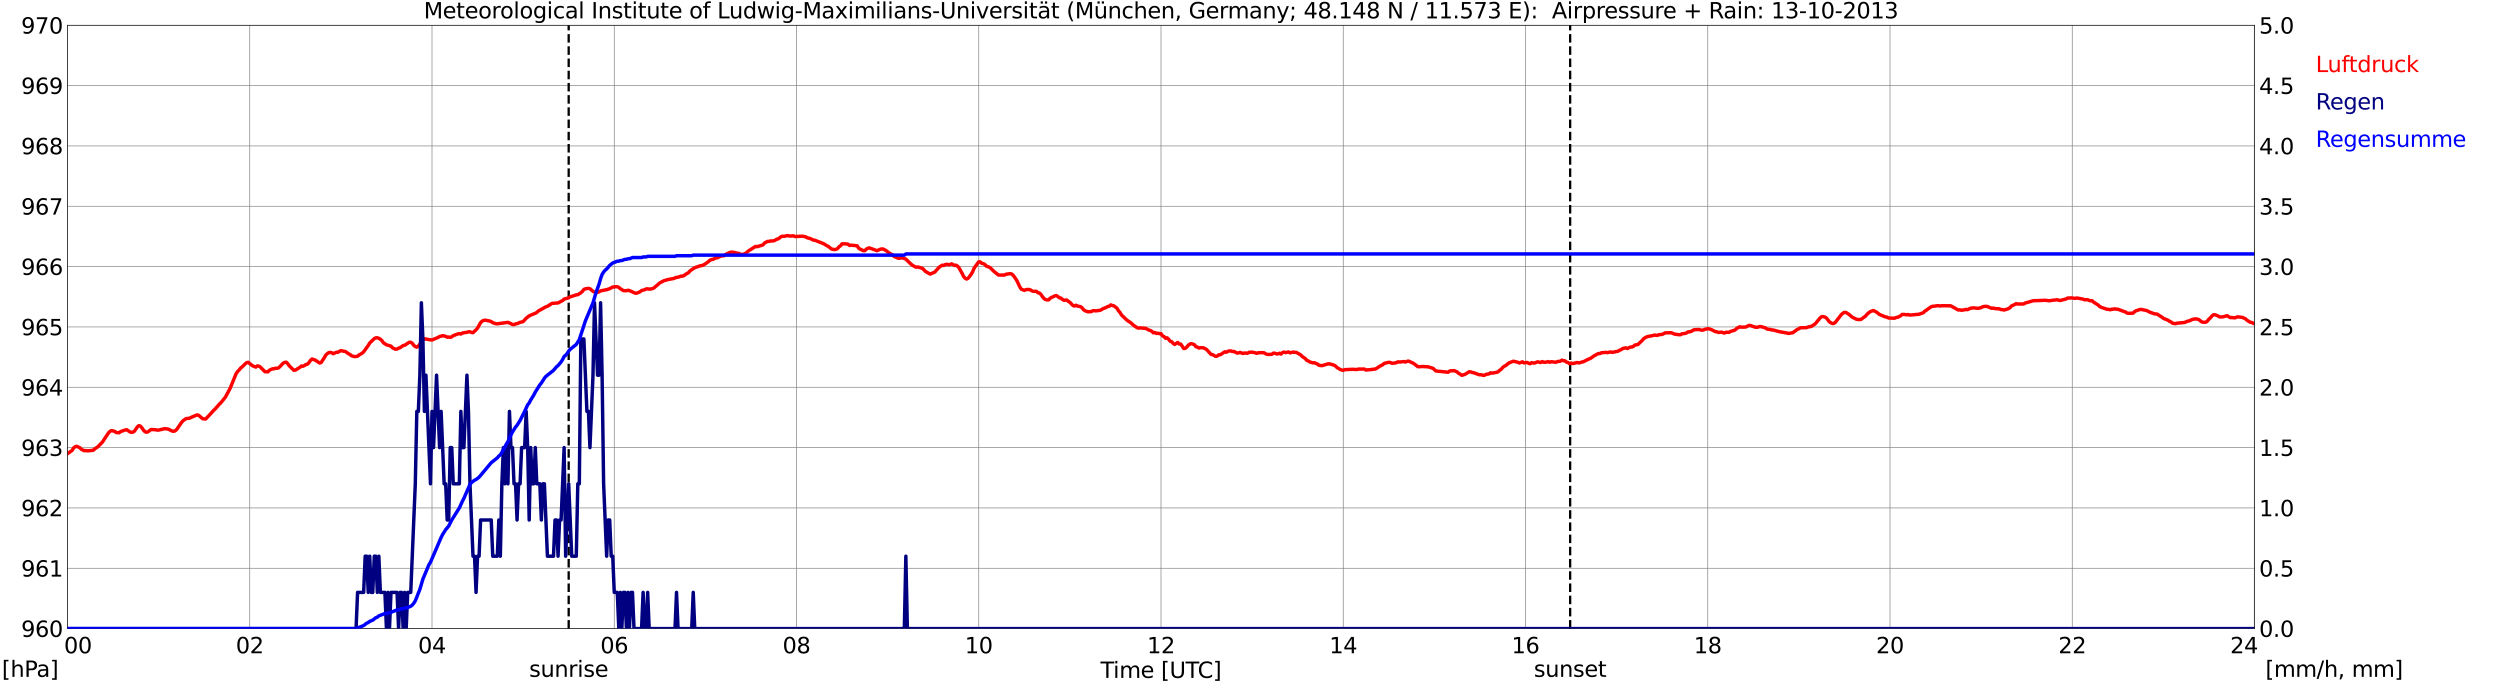<?xml version="1.0" encoding="utf-8" standalone="no"?>
<!DOCTYPE svg PUBLIC "-//W3C//DTD SVG 1.1//EN"
  "http://www.w3.org/Graphics/SVG/1.1/DTD/svg11.dtd">
<svg xmlns:xlink="http://www.w3.org/1999/xlink" width="1085.4pt" height="296.64pt" viewBox="0 0 1085.4 296.64" xmlns="http://www.w3.org/2000/svg" version="1.1">
 <defs>
  <style type="text/css">*{stroke-linejoin: round; stroke-linecap: butt}</style>
 </defs>
 <g id="figure_1">
  <g id="patch_1">
   <path d="M 0 296.64 
L 1085.4 296.64 
L 1085.4 0 
L 0 0 
z
" style="fill: #ffffff"/>
  </g>
  <g id="axes_1">
   <g id="patch_2">
    <path d="M 29.306 272.909 
L 978.814 272.909 
L 978.814 10.976 
L 29.306 10.976 
z
" style="fill: #ffffff"/>
   </g>
   <g id="patch_3">
    <path d="M 978.814 272.909 
L 978.814 272.909 
L 978.814 10.976 
L 978.814 10.976 
z
" clip-path="url(#p8b0d9a7d09)" style="fill: #d3d3d3; opacity: 0.25; stroke: #d3d3d3; stroke-linejoin: miter"/>
   </g>
   <g id="matplotlib.axis_1">
    <g id="xtick_1">
     <g id="line2d_1">
      <path d="M 29.306 272.909 
L 29.306 10.976 
" clip-path="url(#p8b0d9a7d09)" style="fill: none; stroke: #808080; stroke-width: 0.3; stroke-linecap: square"/>
     </g>
     <g id="line2d_2"/>
     <g id="text_1">
      <!--    00 -->
      <g transform="translate(18.733 283.627) scale(0.095 -0.095)">
       <defs>
        <path id="DejaVuSans-20" transform="scale(0.016)"/>
        <path id="DejaVuSans-30" d="M 2034 4250 
Q 1547 4250 1301 3770 
Q 1056 3291 1056 2328 
Q 1056 1369 1301 889 
Q 1547 409 2034 409 
Q 2525 409 2770 889 
Q 3016 1369 3016 2328 
Q 3016 3291 2770 3770 
Q 2525 4250 2034 4250 
z
M 2034 4750 
Q 2819 4750 3233 4129 
Q 3647 3509 3647 2328 
Q 3647 1150 3233 529 
Q 2819 -91 2034 -91 
Q 1250 -91 836 529 
Q 422 1150 422 2328 
Q 422 3509 836 4129 
Q 1250 4750 2034 4750 
z
" transform="scale(0.016)"/>
       </defs>
       <use xlink:href="#DejaVuSans-20"/>
       <use xlink:href="#DejaVuSans-20" transform="translate(31.787 0)"/>
       <use xlink:href="#DejaVuSans-20" transform="translate(63.574 0)"/>
       <use xlink:href="#DejaVuSans-30" transform="translate(95.361 0)"/>
       <use xlink:href="#DejaVuSans-30" transform="translate(158.984 0)"/>
      </g>
     </g>
    </g>
    <g id="xtick_2">
     <g id="line2d_3">
      <path d="M 108.431 272.909 
L 108.431 10.976 
" clip-path="url(#p8b0d9a7d09)" style="fill: none; stroke: #808080; stroke-width: 0.3; stroke-linecap: square"/>
     </g>
     <g id="line2d_4"/>
     <g id="text_2">
      <!-- 02 -->
      <g transform="translate(102.387 283.627) scale(0.095 -0.095)">
       <defs>
        <path id="DejaVuSans-32" d="M 1228 531 
L 3431 531 
L 3431 0 
L 469 0 
L 469 531 
Q 828 903 1448 1529 
Q 2069 2156 2228 2338 
Q 2531 2678 2651 2914 
Q 2772 3150 2772 3378 
Q 2772 3750 2511 3984 
Q 2250 4219 1831 4219 
Q 1534 4219 1204 4116 
Q 875 4013 500 3803 
L 500 4441 
Q 881 4594 1212 4672 
Q 1544 4750 1819 4750 
Q 2544 4750 2975 4387 
Q 3406 4025 3406 3419 
Q 3406 3131 3298 2873 
Q 3191 2616 2906 2266 
Q 2828 2175 2409 1742 
Q 1991 1309 1228 531 
z
" transform="scale(0.016)"/>
       </defs>
       <use xlink:href="#DejaVuSans-30"/>
       <use xlink:href="#DejaVuSans-32" transform="translate(63.623 0)"/>
      </g>
     </g>
    </g>
    <g id="xtick_3">
     <g id="line2d_5">
      <path d="M 187.557 272.909 
L 187.557 10.976 
" clip-path="url(#p8b0d9a7d09)" style="fill: none; stroke: #808080; stroke-width: 0.3; stroke-linecap: square"/>
     </g>
     <g id="line2d_6"/>
     <g id="text_3">
      <!-- 04 -->
      <g transform="translate(181.513 283.627) scale(0.095 -0.095)">
       <defs>
        <path id="DejaVuSans-34" d="M 2419 4116 
L 825 1625 
L 2419 1625 
L 2419 4116 
z
M 2253 4666 
L 3047 4666 
L 3047 1625 
L 3713 1625 
L 3713 1100 
L 3047 1100 
L 3047 0 
L 2419 0 
L 2419 1100 
L 313 1100 
L 313 1709 
L 2253 4666 
z
" transform="scale(0.016)"/>
       </defs>
       <use xlink:href="#DejaVuSans-30"/>
       <use xlink:href="#DejaVuSans-34" transform="translate(63.623 0)"/>
      </g>
     </g>
    </g>
    <g id="xtick_4">
     <g id="line2d_7">
      <path d="M 266.683 272.909 
L 266.683 10.976 
" clip-path="url(#p8b0d9a7d09)" style="fill: none; stroke: #808080; stroke-width: 0.3; stroke-linecap: square"/>
     </g>
     <g id="line2d_8"/>
     <g id="text_4">
      <!-- 06 -->
      <g transform="translate(260.638 283.627) scale(0.095 -0.095)">
       <defs>
        <path id="DejaVuSans-36" d="M 2113 2584 
Q 1688 2584 1439 2293 
Q 1191 2003 1191 1497 
Q 1191 994 1439 701 
Q 1688 409 2113 409 
Q 2538 409 2786 701 
Q 3034 994 3034 1497 
Q 3034 2003 2786 2293 
Q 2538 2584 2113 2584 
z
M 3366 4563 
L 3366 3988 
Q 3128 4100 2886 4159 
Q 2644 4219 2406 4219 
Q 1781 4219 1451 3797 
Q 1122 3375 1075 2522 
Q 1259 2794 1537 2939 
Q 1816 3084 2150 3084 
Q 2853 3084 3261 2657 
Q 3669 2231 3669 1497 
Q 3669 778 3244 343 
Q 2819 -91 2113 -91 
Q 1303 -91 875 529 
Q 447 1150 447 2328 
Q 447 3434 972 4092 
Q 1497 4750 2381 4750 
Q 2619 4750 2861 4703 
Q 3103 4656 3366 4563 
z
" transform="scale(0.016)"/>
       </defs>
       <use xlink:href="#DejaVuSans-30"/>
       <use xlink:href="#DejaVuSans-36" transform="translate(63.623 0)"/>
      </g>
     </g>
    </g>
    <g id="xtick_5">
     <g id="line2d_9">
      <path d="M 345.808 272.909 
L 345.808 10.976 
" clip-path="url(#p8b0d9a7d09)" style="fill: none; stroke: #808080; stroke-width: 0.3; stroke-linecap: square"/>
     </g>
     <g id="line2d_10"/>
     <g id="text_5">
      <!-- 08 -->
      <g transform="translate(339.764 283.627) scale(0.095 -0.095)">
       <defs>
        <path id="DejaVuSans-38" d="M 2034 2216 
Q 1584 2216 1326 1975 
Q 1069 1734 1069 1313 
Q 1069 891 1326 650 
Q 1584 409 2034 409 
Q 2484 409 2743 651 
Q 3003 894 3003 1313 
Q 3003 1734 2745 1975 
Q 2488 2216 2034 2216 
z
M 1403 2484 
Q 997 2584 770 2862 
Q 544 3141 544 3541 
Q 544 4100 942 4425 
Q 1341 4750 2034 4750 
Q 2731 4750 3128 4425 
Q 3525 4100 3525 3541 
Q 3525 3141 3298 2862 
Q 3072 2584 2669 2484 
Q 3125 2378 3379 2068 
Q 3634 1759 3634 1313 
Q 3634 634 3220 271 
Q 2806 -91 2034 -91 
Q 1263 -91 848 271 
Q 434 634 434 1313 
Q 434 1759 690 2068 
Q 947 2378 1403 2484 
z
M 1172 3481 
Q 1172 3119 1398 2916 
Q 1625 2713 2034 2713 
Q 2441 2713 2670 2916 
Q 2900 3119 2900 3481 
Q 2900 3844 2670 4047 
Q 2441 4250 2034 4250 
Q 1625 4250 1398 4047 
Q 1172 3844 1172 3481 
z
" transform="scale(0.016)"/>
       </defs>
       <use xlink:href="#DejaVuSans-30"/>
       <use xlink:href="#DejaVuSans-38" transform="translate(63.623 0)"/>
      </g>
     </g>
    </g>
    <g id="xtick_6">
     <g id="line2d_11">
      <path d="M 424.934 272.909 
L 424.934 10.976 
" clip-path="url(#p8b0d9a7d09)" style="fill: none; stroke: #808080; stroke-width: 0.3; stroke-linecap: square"/>
     </g>
     <g id="line2d_12"/>
     <g id="text_6">
      <!-- 10 -->
      <g transform="translate(418.89 283.627) scale(0.095 -0.095)">
       <defs>
        <path id="DejaVuSans-31" d="M 794 531 
L 1825 531 
L 1825 4091 
L 703 3866 
L 703 4441 
L 1819 4666 
L 2450 4666 
L 2450 531 
L 3481 531 
L 3481 0 
L 794 0 
L 794 531 
z
" transform="scale(0.016)"/>
       </defs>
       <use xlink:href="#DejaVuSans-31"/>
       <use xlink:href="#DejaVuSans-30" transform="translate(63.623 0)"/>
      </g>
     </g>
    </g>
    <g id="xtick_7">
     <g id="line2d_13">
      <path d="M 504.06 272.909 
L 504.06 10.976 
" clip-path="url(#p8b0d9a7d09)" style="fill: none; stroke: #808080; stroke-width: 0.3; stroke-linecap: square"/>
     </g>
     <g id="line2d_14"/>
     <g id="text_7">
      <!-- 12 -->
      <g transform="translate(498.015 283.627) scale(0.095 -0.095)">
       <use xlink:href="#DejaVuSans-31"/>
       <use xlink:href="#DejaVuSans-32" transform="translate(63.623 0)"/>
      </g>
     </g>
    </g>
    <g id="xtick_8">
     <g id="line2d_15">
      <path d="M 583.185 272.909 
L 583.185 10.976 
" clip-path="url(#p8b0d9a7d09)" style="fill: none; stroke: #808080; stroke-width: 0.3; stroke-linecap: square"/>
     </g>
     <g id="line2d_16"/>
     <g id="text_8">
      <!-- 14 -->
      <g transform="translate(577.141 283.627) scale(0.095 -0.095)">
       <use xlink:href="#DejaVuSans-31"/>
       <use xlink:href="#DejaVuSans-34" transform="translate(63.623 0)"/>
      </g>
     </g>
    </g>
    <g id="xtick_9">
     <g id="line2d_17">
      <path d="M 662.311 272.909 
L 662.311 10.976 
" clip-path="url(#p8b0d9a7d09)" style="fill: none; stroke: #808080; stroke-width: 0.3; stroke-linecap: square"/>
     </g>
     <g id="line2d_18"/>
     <g id="text_9">
      <!-- 16 -->
      <g transform="translate(656.267 283.627) scale(0.095 -0.095)">
       <use xlink:href="#DejaVuSans-31"/>
       <use xlink:href="#DejaVuSans-36" transform="translate(63.623 0)"/>
      </g>
     </g>
    </g>
    <g id="xtick_10">
     <g id="line2d_19">
      <path d="M 741.437 272.909 
L 741.437 10.976 
" clip-path="url(#p8b0d9a7d09)" style="fill: none; stroke: #808080; stroke-width: 0.3; stroke-linecap: square"/>
     </g>
     <g id="line2d_20"/>
     <g id="text_10">
      <!-- 18 -->
      <g transform="translate(735.392 283.627) scale(0.095 -0.095)">
       <use xlink:href="#DejaVuSans-31"/>
       <use xlink:href="#DejaVuSans-38" transform="translate(63.623 0)"/>
      </g>
     </g>
    </g>
    <g id="xtick_11">
     <g id="line2d_21">
      <path d="M 820.562 272.909 
L 820.562 10.976 
" clip-path="url(#p8b0d9a7d09)" style="fill: none; stroke: #808080; stroke-width: 0.3; stroke-linecap: square"/>
     </g>
     <g id="line2d_22"/>
     <g id="text_11">
      <!-- 20 -->
      <g transform="translate(814.518 283.627) scale(0.095 -0.095)">
       <use xlink:href="#DejaVuSans-32"/>
       <use xlink:href="#DejaVuSans-30" transform="translate(63.623 0)"/>
      </g>
     </g>
    </g>
    <g id="xtick_12">
     <g id="line2d_23">
      <path d="M 899.688 272.909 
L 899.688 10.976 
" clip-path="url(#p8b0d9a7d09)" style="fill: none; stroke: #808080; stroke-width: 0.3; stroke-linecap: square"/>
     </g>
     <g id="line2d_24"/>
     <g id="text_12">
      <!-- 22 -->
      <g transform="translate(893.644 283.627) scale(0.095 -0.095)">
       <use xlink:href="#DejaVuSans-32"/>
       <use xlink:href="#DejaVuSans-32" transform="translate(63.623 0)"/>
      </g>
     </g>
    </g>
    <g id="xtick_13">
     <g id="line2d_25">
      <path d="M 978.814 272.909 
L 978.814 10.976 
" clip-path="url(#p8b0d9a7d09)" style="fill: none; stroke: #808080; stroke-width: 0.3; stroke-linecap: square"/>
     </g>
     <g id="line2d_26"/>
     <g id="text_13">
      <!-- 24    -->
      <g transform="translate(968.241 283.627) scale(0.095 -0.095)">
       <use xlink:href="#DejaVuSans-32"/>
       <use xlink:href="#DejaVuSans-34" transform="translate(63.623 0)"/>
       <use xlink:href="#DejaVuSans-20" transform="translate(127.246 0)"/>
       <use xlink:href="#DejaVuSans-20" transform="translate(159.033 0)"/>
       <use xlink:href="#DejaVuSans-20" transform="translate(190.82 0)"/>
      </g>
     </g>
    </g>
    <g id="text_14">
     <!-- Time [UTC] -->
     <g transform="translate(477.806 294.322) scale(0.095 -0.095)">
      <defs>
       <path id="DejaVuSans-54" d="M -19 4666 
L 3928 4666 
L 3928 4134 
L 2272 4134 
L 2272 0 
L 1638 0 
L 1638 4134 
L -19 4134 
L -19 4666 
z
" transform="scale(0.016)"/>
       <path id="DejaVuSans-69" d="M 603 3500 
L 1178 3500 
L 1178 0 
L 603 0 
L 603 3500 
z
M 603 4863 
L 1178 4863 
L 1178 4134 
L 603 4134 
L 603 4863 
z
" transform="scale(0.016)"/>
       <path id="DejaVuSans-6d" d="M 3328 2828 
Q 3544 3216 3844 3400 
Q 4144 3584 4550 3584 
Q 5097 3584 5394 3201 
Q 5691 2819 5691 2113 
L 5691 0 
L 5113 0 
L 5113 2094 
Q 5113 2597 4934 2840 
Q 4756 3084 4391 3084 
Q 3944 3084 3684 2787 
Q 3425 2491 3425 1978 
L 3425 0 
L 2847 0 
L 2847 2094 
Q 2847 2600 2669 2842 
Q 2491 3084 2119 3084 
Q 1678 3084 1418 2786 
Q 1159 2488 1159 1978 
L 1159 0 
L 581 0 
L 581 3500 
L 1159 3500 
L 1159 2956 
Q 1356 3278 1631 3431 
Q 1906 3584 2284 3584 
Q 2666 3584 2933 3390 
Q 3200 3197 3328 2828 
z
" transform="scale(0.016)"/>
       <path id="DejaVuSans-65" d="M 3597 1894 
L 3597 1613 
L 953 1613 
Q 991 1019 1311 708 
Q 1631 397 2203 397 
Q 2534 397 2845 478 
Q 3156 559 3463 722 
L 3463 178 
Q 3153 47 2828 -22 
Q 2503 -91 2169 -91 
Q 1331 -91 842 396 
Q 353 884 353 1716 
Q 353 2575 817 3079 
Q 1281 3584 2069 3584 
Q 2775 3584 3186 3129 
Q 3597 2675 3597 1894 
z
M 3022 2063 
Q 3016 2534 2758 2815 
Q 2500 3097 2075 3097 
Q 1594 3097 1305 2825 
Q 1016 2553 972 2059 
L 3022 2063 
z
" transform="scale(0.016)"/>
       <path id="DejaVuSans-5b" d="M 550 4863 
L 1875 4863 
L 1875 4416 
L 1125 4416 
L 1125 -397 
L 1875 -397 
L 1875 -844 
L 550 -844 
L 550 4863 
z
" transform="scale(0.016)"/>
       <path id="DejaVuSans-55" d="M 556 4666 
L 1191 4666 
L 1191 1831 
Q 1191 1081 1462 751 
Q 1734 422 2344 422 
Q 2950 422 3222 751 
Q 3494 1081 3494 1831 
L 3494 4666 
L 4128 4666 
L 4128 1753 
Q 4128 841 3676 375 
Q 3225 -91 2344 -91 
Q 1459 -91 1007 375 
Q 556 841 556 1753 
L 556 4666 
z
" transform="scale(0.016)"/>
       <path id="DejaVuSans-43" d="M 4122 4306 
L 4122 3641 
Q 3803 3938 3442 4084 
Q 3081 4231 2675 4231 
Q 1875 4231 1450 3742 
Q 1025 3253 1025 2328 
Q 1025 1406 1450 917 
Q 1875 428 2675 428 
Q 3081 428 3442 575 
Q 3803 722 4122 1019 
L 4122 359 
Q 3791 134 3420 21 
Q 3050 -91 2638 -91 
Q 1578 -91 968 557 
Q 359 1206 359 2328 
Q 359 3453 968 4101 
Q 1578 4750 2638 4750 
Q 3056 4750 3426 4639 
Q 3797 4528 4122 4306 
z
" transform="scale(0.016)"/>
       <path id="DejaVuSans-5d" d="M 1947 4863 
L 1947 -844 
L 622 -844 
L 622 -397 
L 1369 -397 
L 1369 4416 
L 622 4416 
L 622 4863 
L 1947 4863 
z
" transform="scale(0.016)"/>
      </defs>
      <use xlink:href="#DejaVuSans-54"/>
      <use xlink:href="#DejaVuSans-69" transform="translate(57.959 0)"/>
      <use xlink:href="#DejaVuSans-6d" transform="translate(85.742 0)"/>
      <use xlink:href="#DejaVuSans-65" transform="translate(183.154 0)"/>
      <use xlink:href="#DejaVuSans-20" transform="translate(244.678 0)"/>
      <use xlink:href="#DejaVuSans-5b" transform="translate(276.465 0)"/>
      <use xlink:href="#DejaVuSans-55" transform="translate(315.479 0)"/>
      <use xlink:href="#DejaVuSans-54" transform="translate(388.672 0)"/>
      <use xlink:href="#DejaVuSans-43" transform="translate(443.881 0)"/>
      <use xlink:href="#DejaVuSans-5d" transform="translate(513.705 0)"/>
     </g>
    </g>
   </g>
   <g id="matplotlib.axis_2">
    <g id="ytick_1">
     <g id="line2d_27">
      <path d="M 29.306 272.909 
L 978.814 272.909 
" clip-path="url(#p8b0d9a7d09)" style="fill: none; stroke: #808080; stroke-width: 0.3; stroke-linecap: square"/>
     </g>
     <g id="line2d_28"/>
     <g id="text_15">
      <!-- 960 -->
      <g transform="translate(9.173 276.518) scale(0.095 -0.095)">
       <defs>
        <path id="DejaVuSans-39" d="M 703 97 
L 703 672 
Q 941 559 1184 500 
Q 1428 441 1663 441 
Q 2288 441 2617 861 
Q 2947 1281 2994 2138 
Q 2813 1869 2534 1725 
Q 2256 1581 1919 1581 
Q 1219 1581 811 2004 
Q 403 2428 403 3163 
Q 403 3881 828 4315 
Q 1253 4750 1959 4750 
Q 2769 4750 3195 4129 
Q 3622 3509 3622 2328 
Q 3622 1225 3098 567 
Q 2575 -91 1691 -91 
Q 1453 -91 1209 -44 
Q 966 3 703 97 
z
M 1959 2075 
Q 2384 2075 2632 2365 
Q 2881 2656 2881 3163 
Q 2881 3666 2632 3958 
Q 2384 4250 1959 4250 
Q 1534 4250 1286 3958 
Q 1038 3666 1038 3163 
Q 1038 2656 1286 2365 
Q 1534 2075 1959 2075 
z
" transform="scale(0.016)"/>
       </defs>
       <use xlink:href="#DejaVuSans-39"/>
       <use xlink:href="#DejaVuSans-36" transform="translate(63.623 0)"/>
       <use xlink:href="#DejaVuSans-30" transform="translate(127.246 0)"/>
      </g>
     </g>
    </g>
    <g id="ytick_2">
     <g id="line2d_29">
      <path d="M 29.306 246.715 
L 978.814 246.715 
" clip-path="url(#p8b0d9a7d09)" style="fill: none; stroke: #808080; stroke-width: 0.3; stroke-linecap: square"/>
     </g>
     <g id="line2d_30"/>
     <g id="text_16">
      <!-- 961 -->
      <g transform="translate(9.173 250.325) scale(0.095 -0.095)">
       <use xlink:href="#DejaVuSans-39"/>
       <use xlink:href="#DejaVuSans-36" transform="translate(63.623 0)"/>
       <use xlink:href="#DejaVuSans-31" transform="translate(127.246 0)"/>
      </g>
     </g>
    </g>
    <g id="ytick_3">
     <g id="line2d_31">
      <path d="M 29.306 220.522 
L 978.814 220.522 
" clip-path="url(#p8b0d9a7d09)" style="fill: none; stroke: #808080; stroke-width: 0.3; stroke-linecap: square"/>
     </g>
     <g id="line2d_32"/>
     <g id="text_17">
      <!-- 962 -->
      <g transform="translate(9.173 224.131) scale(0.095 -0.095)">
       <use xlink:href="#DejaVuSans-39"/>
       <use xlink:href="#DejaVuSans-36" transform="translate(63.623 0)"/>
       <use xlink:href="#DejaVuSans-32" transform="translate(127.246 0)"/>
      </g>
     </g>
    </g>
    <g id="ytick_4">
     <g id="line2d_33">
      <path d="M 29.306 194.329 
L 978.814 194.329 
" clip-path="url(#p8b0d9a7d09)" style="fill: none; stroke: #808080; stroke-width: 0.3; stroke-linecap: square"/>
     </g>
     <g id="line2d_34"/>
     <g id="text_18">
      <!-- 963 -->
      <g transform="translate(9.173 197.938) scale(0.095 -0.095)">
       <defs>
        <path id="DejaVuSans-33" d="M 2597 2516 
Q 3050 2419 3304 2112 
Q 3559 1806 3559 1356 
Q 3559 666 3084 287 
Q 2609 -91 1734 -91 
Q 1441 -91 1130 -33 
Q 819 25 488 141 
L 488 750 
Q 750 597 1062 519 
Q 1375 441 1716 441 
Q 2309 441 2620 675 
Q 2931 909 2931 1356 
Q 2931 1769 2642 2001 
Q 2353 2234 1838 2234 
L 1294 2234 
L 1294 2753 
L 1863 2753 
Q 2328 2753 2575 2939 
Q 2822 3125 2822 3475 
Q 2822 3834 2567 4026 
Q 2313 4219 1838 4219 
Q 1578 4219 1281 4162 
Q 984 4106 628 3988 
L 628 4550 
Q 988 4650 1302 4700 
Q 1616 4750 1894 4750 
Q 2613 4750 3031 4423 
Q 3450 4097 3450 3541 
Q 3450 3153 3228 2886 
Q 3006 2619 2597 2516 
z
" transform="scale(0.016)"/>
       </defs>
       <use xlink:href="#DejaVuSans-39"/>
       <use xlink:href="#DejaVuSans-36" transform="translate(63.623 0)"/>
       <use xlink:href="#DejaVuSans-33" transform="translate(127.246 0)"/>
      </g>
     </g>
    </g>
    <g id="ytick_5">
     <g id="line2d_35">
      <path d="M 29.306 168.136 
L 978.814 168.136 
" clip-path="url(#p8b0d9a7d09)" style="fill: none; stroke: #808080; stroke-width: 0.3; stroke-linecap: square"/>
     </g>
     <g id="line2d_36"/>
     <g id="text_19">
      <!-- 964 -->
      <g transform="translate(9.173 171.745) scale(0.095 -0.095)">
       <use xlink:href="#DejaVuSans-39"/>
       <use xlink:href="#DejaVuSans-36" transform="translate(63.623 0)"/>
       <use xlink:href="#DejaVuSans-34" transform="translate(127.246 0)"/>
      </g>
     </g>
    </g>
    <g id="ytick_6">
     <g id="line2d_37">
      <path d="M 29.306 141.942 
L 978.814 141.942 
" clip-path="url(#p8b0d9a7d09)" style="fill: none; stroke: #808080; stroke-width: 0.3; stroke-linecap: square"/>
     </g>
     <g id="line2d_38"/>
     <g id="text_20">
      <!-- 965 -->
      <g transform="translate(9.173 145.551) scale(0.095 -0.095)">
       <defs>
        <path id="DejaVuSans-35" d="M 691 4666 
L 3169 4666 
L 3169 4134 
L 1269 4134 
L 1269 2991 
Q 1406 3038 1543 3061 
Q 1681 3084 1819 3084 
Q 2600 3084 3056 2656 
Q 3513 2228 3513 1497 
Q 3513 744 3044 326 
Q 2575 -91 1722 -91 
Q 1428 -91 1123 -41 
Q 819 9 494 109 
L 494 744 
Q 775 591 1075 516 
Q 1375 441 1709 441 
Q 2250 441 2565 725 
Q 2881 1009 2881 1497 
Q 2881 1984 2565 2268 
Q 2250 2553 1709 2553 
Q 1456 2553 1204 2497 
Q 953 2441 691 2322 
L 691 4666 
z
" transform="scale(0.016)"/>
       </defs>
       <use xlink:href="#DejaVuSans-39"/>
       <use xlink:href="#DejaVuSans-36" transform="translate(63.623 0)"/>
       <use xlink:href="#DejaVuSans-35" transform="translate(127.246 0)"/>
      </g>
     </g>
    </g>
    <g id="ytick_7">
     <g id="line2d_39">
      <path d="M 29.306 115.749 
L 978.814 115.749 
" clip-path="url(#p8b0d9a7d09)" style="fill: none; stroke: #808080; stroke-width: 0.3; stroke-linecap: square"/>
     </g>
     <g id="line2d_40"/>
     <g id="text_21">
      <!-- 966 -->
      <g transform="translate(9.173 119.358) scale(0.095 -0.095)">
       <use xlink:href="#DejaVuSans-39"/>
       <use xlink:href="#DejaVuSans-36" transform="translate(63.623 0)"/>
       <use xlink:href="#DejaVuSans-36" transform="translate(127.246 0)"/>
      </g>
     </g>
    </g>
    <g id="ytick_8">
     <g id="line2d_41">
      <path d="M 29.306 89.556 
L 978.814 89.556 
" clip-path="url(#p8b0d9a7d09)" style="fill: none; stroke: #808080; stroke-width: 0.3; stroke-linecap: square"/>
     </g>
     <g id="line2d_42"/>
     <g id="text_22">
      <!-- 967 -->
      <g transform="translate(9.173 93.165) scale(0.095 -0.095)">
       <defs>
        <path id="DejaVuSans-37" d="M 525 4666 
L 3525 4666 
L 3525 4397 
L 1831 0 
L 1172 0 
L 2766 4134 
L 525 4134 
L 525 4666 
z
" transform="scale(0.016)"/>
       </defs>
       <use xlink:href="#DejaVuSans-39"/>
       <use xlink:href="#DejaVuSans-36" transform="translate(63.623 0)"/>
       <use xlink:href="#DejaVuSans-37" transform="translate(127.246 0)"/>
      </g>
     </g>
    </g>
    <g id="ytick_9">
     <g id="line2d_43">
      <path d="M 29.306 63.362 
L 978.814 63.362 
" clip-path="url(#p8b0d9a7d09)" style="fill: none; stroke: #808080; stroke-width: 0.3; stroke-linecap: square"/>
     </g>
     <g id="line2d_44"/>
     <g id="text_23">
      <!-- 968 -->
      <g transform="translate(9.173 66.972) scale(0.095 -0.095)">
       <use xlink:href="#DejaVuSans-39"/>
       <use xlink:href="#DejaVuSans-36" transform="translate(63.623 0)"/>
       <use xlink:href="#DejaVuSans-38" transform="translate(127.246 0)"/>
      </g>
     </g>
    </g>
    <g id="ytick_10">
     <g id="line2d_45">
      <path d="M 29.306 37.169 
L 978.814 37.169 
" clip-path="url(#p8b0d9a7d09)" style="fill: none; stroke: #808080; stroke-width: 0.3; stroke-linecap: square"/>
     </g>
     <g id="line2d_46"/>
     <g id="text_24">
      <!-- 969 -->
      <g transform="translate(9.173 40.778) scale(0.095 -0.095)">
       <use xlink:href="#DejaVuSans-39"/>
       <use xlink:href="#DejaVuSans-36" transform="translate(63.623 0)"/>
       <use xlink:href="#DejaVuSans-39" transform="translate(127.246 0)"/>
      </g>
     </g>
    </g>
    <g id="ytick_11">
     <g id="line2d_47">
      <path d="M 29.306 10.976 
L 978.814 10.976 
" clip-path="url(#p8b0d9a7d09)" style="fill: none; stroke: #808080; stroke-width: 0.3; stroke-linecap: square"/>
     </g>
     <g id="line2d_48"/>
     <g id="text_25">
      <!-- 970 -->
      <g transform="translate(9.173 14.585) scale(0.095 -0.095)">
       <use xlink:href="#DejaVuSans-39"/>
       <use xlink:href="#DejaVuSans-37" transform="translate(63.623 0)"/>
       <use xlink:href="#DejaVuSans-30" transform="translate(127.246 0)"/>
      </g>
     </g>
    </g>
   </g>
   <g id="line2d_49">
    <path d="M 246.901 272.909 
L 246.901 10.976 
" clip-path="url(#p8b0d9a7d09)" style="fill: none; stroke-dasharray: 3.7,1.6; stroke-dashoffset: 0; stroke: #000000"/>
   </g>
   <g id="line2d_50">
    <path d="M 681.697 272.909 
L 681.697 10.976 
" clip-path="url(#p8b0d9a7d09)" style="fill: none; stroke-dasharray: 3.7,1.6; stroke-dashoffset: 0; stroke: #000000"/>
   </g>
   <g id="line2d_51">
    <path d="M 29.306 196.948 
L 31.284 195.586 
L 31.943 194.486 
L 32.603 193.962 
L 33.262 193.753 
L 34.581 194.329 
L 35.24 195.01 
L 36.559 195.691 
L 37.218 195.586 
L 37.878 195.743 
L 40.515 195.481 
L 41.175 194.853 
L 42.493 193.962 
L 44.472 191.919 
L 46.45 188.933 
L 47.109 187.938 
L 47.768 187.257 
L 48.428 186.942 
L 49.747 187.257 
L 50.406 187.781 
L 51.725 187.885 
L 52.384 187.361 
L 54.362 186.68 
L 55.022 186.576 
L 56.34 187.466 
L 57 187.728 
L 57.659 187.623 
L 58.319 187.257 
L 59.637 185.318 
L 60.297 184.794 
L 60.956 185.004 
L 61.615 185.737 
L 62.275 186.733 
L 62.934 187.414 
L 63.594 187.676 
L 64.253 187.466 
L 65.572 186.471 
L 67.55 186.576 
L 68.209 186.733 
L 68.869 186.733 
L 71.506 186.104 
L 72.825 186.261 
L 73.484 186.471 
L 74.144 186.89 
L 74.803 187.152 
L 75.462 187.257 
L 76.122 186.995 
L 76.781 186.366 
L 78.759 183.485 
L 79.419 182.699 
L 80.737 181.756 
L 82.056 181.599 
L 82.716 181.389 
L 83.375 181.023 
L 84.694 180.499 
L 85.353 180.184 
L 86.013 180.184 
L 86.672 180.656 
L 87.991 181.808 
L 89.309 181.913 
L 91.947 179.084 
L 92.606 178.299 
L 93.266 177.722 
L 95.244 175.47 
L 95.903 174.841 
L 97.881 172.379 
L 99.86 168.712 
L 102.497 162.268 
L 103.156 161.273 
L 103.816 160.644 
L 104.475 159.806 
L 105.135 159.282 
L 106.453 157.973 
L 107.113 157.449 
L 107.772 157.292 
L 109.091 158.392 
L 109.75 158.863 
L 111.069 159.387 
L 111.728 158.863 
L 112.388 158.968 
L 113.047 159.387 
L 115.025 161.378 
L 116.344 161.43 
L 117.003 160.697 
L 118.322 160.12 
L 118.982 160.12 
L 119.641 159.858 
L 120.3 159.911 
L 120.96 159.701 
L 121.619 159.073 
L 122.938 157.658 
L 123.597 157.344 
L 124.257 157.239 
L 124.916 157.868 
L 125.575 158.811 
L 127.553 160.749 
L 128.213 160.697 
L 130.191 159.492 
L 130.85 158.916 
L 131.51 159.02 
L 132.169 158.706 
L 132.829 158.234 
L 133.488 158.13 
L 134.147 157.396 
L 134.807 156.453 
L 135.466 155.877 
L 136.785 156.296 
L 138.763 157.606 
L 139.422 157.396 
L 140.741 155.406 
L 141.4 154.201 
L 142.06 153.572 
L 142.719 153.101 
L 143.379 152.996 
L 144.038 153.153 
L 144.697 153.572 
L 146.016 152.943 
L 146.676 152.943 
L 147.994 152.21 
L 149.313 152.524 
L 149.972 152.629 
L 151.291 153.572 
L 151.951 153.886 
L 152.61 154.463 
L 153.929 154.829 
L 155.247 154.672 
L 155.907 154.096 
L 157.226 153.363 
L 157.885 152.734 
L 159.863 150.01 
L 160.523 148.91 
L 162.501 147.024 
L 163.16 146.657 
L 163.819 146.657 
L 164.479 146.867 
L 165.138 147.286 
L 165.798 147.862 
L 166.457 148.805 
L 167.776 149.695 
L 169.754 150.272 
L 170.413 151.005 
L 171.732 151.634 
L 172.391 151.529 
L 173.051 151.162 
L 173.71 150.953 
L 175.029 150.01 
L 175.688 149.905 
L 177.666 148.595 
L 178.326 148.595 
L 178.985 149.014 
L 179.645 149.957 
L 180.304 150.429 
L 180.963 150.743 
L 181.623 150.219 
L 182.941 148.595 
L 183.601 147.6 
L 184.26 147.076 
L 186.238 147.443 
L 187.557 147.6 
L 190.195 146.5 
L 190.854 146.081 
L 191.513 145.976 
L 192.173 145.714 
L 193.492 146.028 
L 194.151 146.395 
L 194.81 146.343 
L 195.47 146.447 
L 196.129 146.238 
L 196.788 145.714 
L 198.767 144.981 
L 199.426 144.824 
L 200.085 145.033 
L 200.745 144.614 
L 202.063 144.352 
L 202.723 144.3 
L 203.382 144.038 
L 204.042 144.038 
L 204.701 144.352 
L 205.36 144.404 
L 206.679 143.2 
L 207.339 142.414 
L 208.657 140.056 
L 209.317 139.428 
L 209.976 139.113 
L 210.635 139.009 
L 212.614 139.375 
L 213.273 139.637 
L 213.932 140.109 
L 215.251 140.528 
L 215.91 140.58 
L 220.526 139.952 
L 221.845 140.528 
L 222.504 140.895 
L 223.164 140.947 
L 223.823 140.633 
L 224.482 140.528 
L 225.801 139.952 
L 227.12 139.637 
L 228.439 138.17 
L 229.757 137.123 
L 231.076 136.546 
L 232.395 136.023 
L 233.054 135.656 
L 233.714 135.027 
L 237.011 133.194 
L 237.67 132.984 
L 238.989 132.146 
L 239.648 131.727 
L 242.286 131.517 
L 244.264 130.47 
L 244.923 129.841 
L 246.901 129.317 
L 247.561 128.793 
L 248.22 128.688 
L 250.198 128.007 
L 250.858 127.955 
L 252.176 127.117 
L 252.836 126.541 
L 253.495 125.65 
L 254.155 125.388 
L 255.473 125.179 
L 256.133 125.336 
L 257.451 126.488 
L 258.77 127.117 
L 260.089 126.698 
L 260.748 126.279 
L 263.386 125.755 
L 264.705 125.336 
L 266.023 124.602 
L 266.683 124.602 
L 267.342 124.445 
L 268.002 124.497 
L 268.661 124.759 
L 269.32 125.336 
L 270.639 126.174 
L 271.958 126.226 
L 272.617 126.017 
L 273.277 126.174 
L 275.914 127.326 
L 276.573 127.222 
L 277.892 126.698 
L 278.552 126.121 
L 279.87 125.807 
L 280.53 125.44 
L 281.189 125.388 
L 281.849 125.545 
L 283.167 125.336 
L 283.827 125.074 
L 286.464 122.821 
L 288.442 121.773 
L 289.102 121.669 
L 289.761 121.407 
L 292.399 120.935 
L 293.717 120.411 
L 294.377 120.359 
L 295.696 119.887 
L 296.355 119.887 
L 297.014 119.626 
L 297.674 119.102 
L 298.992 118.316 
L 299.652 117.53 
L 301.63 116.22 
L 303.608 115.539 
L 304.267 115.33 
L 304.927 115.277 
L 306.246 114.544 
L 307.564 113.601 
L 308.224 112.972 
L 308.883 112.711 
L 309.543 112.606 
L 310.861 111.925 
L 311.521 111.925 
L 312.18 111.506 
L 313.499 111.034 
L 314.158 111.087 
L 315.477 110.248 
L 316.796 109.62 
L 317.455 109.463 
L 318.774 109.567 
L 320.093 109.934 
L 320.752 109.986 
L 321.411 110.353 
L 322.071 110.458 
L 322.73 110.405 
L 324.049 109.777 
L 324.708 109.096 
L 328.005 107 
L 328.665 107.105 
L 330.643 106.529 
L 331.302 106.267 
L 331.961 105.481 
L 333.28 104.8 
L 333.94 104.8 
L 334.599 104.591 
L 335.258 104.643 
L 335.918 104.538 
L 336.577 104.276 
L 337.236 103.857 
L 337.896 103.7 
L 339.215 102.705 
L 339.874 102.547 
L 340.533 102.6 
L 341.852 102.286 
L 343.171 102.495 
L 344.49 102.39 
L 345.149 102.705 
L 348.446 102.547 
L 349.765 102.809 
L 350.424 103.229 
L 351.743 103.543 
L 353.062 104.224 
L 353.721 104.276 
L 355.04 104.8 
L 357.677 105.848 
L 358.996 106.686 
L 359.655 107 
L 360.974 108.1 
L 362.293 108.362 
L 362.952 108.258 
L 363.612 107.943 
L 364.271 107.158 
L 364.93 106.686 
L 365.59 105.848 
L 367.568 105.9 
L 368.227 106.057 
L 368.887 106.581 
L 369.546 106.424 
L 372.184 106.738 
L 372.843 107.839 
L 374.821 108.834 
L 375.481 108.834 
L 376.14 108.153 
L 376.799 107.786 
L 377.459 107.629 
L 380.756 108.834 
L 382.074 108.258 
L 382.734 108.1 
L 383.393 108.1 
L 384.712 108.782 
L 385.371 109.358 
L 386.69 110.248 
L 387.349 110.458 
L 388.009 111.244 
L 389.987 112.134 
L 390.646 112.134 
L 391.306 111.872 
L 392.624 112.239 
L 393.284 112.501 
L 395.262 114.439 
L 395.921 115.016 
L 397.24 115.801 
L 397.899 116.011 
L 398.559 115.906 
L 400.537 116.535 
L 401.856 117.897 
L 403.834 118.997 
L 405.812 118.159 
L 407.79 115.958 
L 409.109 115.12 
L 409.768 115.277 
L 410.428 114.858 
L 411.087 114.754 
L 411.746 114.911 
L 412.406 114.911 
L 413.065 114.544 
L 413.725 114.806 
L 414.384 115.277 
L 415.043 115.12 
L 415.703 115.539 
L 416.362 116.273 
L 417.681 118.63 
L 418.34 119.992 
L 419 120.778 
L 419.659 121.145 
L 420.318 120.83 
L 421.637 119.102 
L 422.297 117.949 
L 422.956 116.378 
L 424.934 113.653 
L 425.593 113.706 
L 426.253 114.334 
L 426.912 114.439 
L 427.572 114.806 
L 428.231 115.539 
L 429.55 116.011 
L 430.209 116.535 
L 431.528 117.844 
L 432.847 118.892 
L 433.506 119.416 
L 436.144 119.416 
L 436.803 119.049 
L 438.781 118.787 
L 439.44 119.102 
L 440.1 119.783 
L 441.419 121.721 
L 442.737 124.497 
L 443.397 125.545 
L 444.716 126.069 
L 445.375 125.755 
L 446.694 125.65 
L 447.353 125.86 
L 448.012 126.279 
L 448.672 126.488 
L 449.991 126.488 
L 450.65 127.117 
L 451.309 127.222 
L 451.969 127.85 
L 452.628 128.846 
L 453.287 129.631 
L 453.947 130.05 
L 454.606 130.208 
L 455.266 130.208 
L 455.925 129.474 
L 457.903 128.479 
L 458.563 128.322 
L 459.222 128.688 
L 459.881 129.265 
L 460.541 129.369 
L 461.2 129.946 
L 461.859 130.365 
L 463.178 130.26 
L 463.838 130.836 
L 464.497 131.255 
L 465.816 132.617 
L 466.475 132.879 
L 467.134 132.513 
L 467.794 132.879 
L 469.113 133.141 
L 469.772 133.613 
L 470.431 134.451 
L 471.091 134.922 
L 472.409 135.394 
L 473.069 135.289 
L 473.728 135.342 
L 474.388 134.922 
L 475.047 134.87 
L 475.706 134.975 
L 477.685 134.713 
L 479.003 133.979 
L 480.322 133.456 
L 480.981 133.037 
L 481.641 132.932 
L 482.3 132.355 
L 482.96 132.67 
L 483.619 132.775 
L 484.938 133.822 
L 485.597 134.922 
L 486.256 135.656 
L 486.916 136.756 
L 488.894 138.642 
L 489.553 139.218 
L 490.872 140.056 
L 492.191 141.261 
L 493.51 142.152 
L 494.169 142.466 
L 494.828 142.361 
L 497.466 142.571 
L 498.785 143.304 
L 499.444 143.461 
L 500.103 143.881 
L 500.763 144.509 
L 501.422 144.352 
L 502.082 144.771 
L 502.741 144.666 
L 503.4 144.876 
L 504.06 144.876 
L 504.719 145.819 
L 505.379 146.133 
L 506.038 146.867 
L 506.697 146.657 
L 507.357 147.286 
L 508.016 148.124 
L 508.675 148.333 
L 509.335 149.067 
L 509.994 149.538 
L 511.313 148.7 
L 511.972 149.381 
L 512.632 149.381 
L 513.95 151.319 
L 514.61 151.215 
L 515.269 150.691 
L 515.929 149.853 
L 516.588 149.381 
L 517.247 149.172 
L 518.566 149.643 
L 519.226 150.534 
L 519.885 150.691 
L 520.544 151.11 
L 521.204 150.953 
L 522.522 151.005 
L 523.841 151.739 
L 525.819 153.886 
L 526.479 153.991 
L 527.797 154.725 
L 528.457 154.62 
L 529.116 154.044 
L 529.776 154.044 
L 531.754 152.734 
L 532.413 152.943 
L 533.073 152.524 
L 533.732 152.367 
L 534.391 152.367 
L 535.051 152.629 
L 535.71 152.577 
L 537.029 153.258 
L 537.688 153.258 
L 538.348 152.996 
L 539.666 153.467 
L 540.326 153.258 
L 541.644 153.363 
L 542.304 152.943 
L 543.623 152.891 
L 544.941 153.153 
L 545.601 153.415 
L 546.26 153.153 
L 548.238 153.101 
L 548.898 153.205 
L 549.557 153.624 
L 550.216 153.886 
L 552.195 153.834 
L 552.854 153.31 
L 553.513 153.363 
L 554.173 153.624 
L 554.832 153.624 
L 555.491 153.363 
L 556.151 153.729 
L 556.81 153.048 
L 557.47 152.839 
L 558.129 153.101 
L 559.448 152.786 
L 560.107 153.205 
L 561.426 152.839 
L 562.085 152.996 
L 562.745 152.943 
L 564.723 154.096 
L 565.382 154.777 
L 566.701 155.668 
L 567.36 156.453 
L 568.02 156.715 
L 568.679 157.134 
L 569.998 157.553 
L 570.657 157.449 
L 571.317 157.815 
L 571.976 158.025 
L 572.635 158.601 
L 573.954 158.758 
L 576.592 157.973 
L 577.251 157.973 
L 579.229 158.549 
L 579.889 158.968 
L 580.548 159.649 
L 581.207 159.963 
L 581.867 160.435 
L 583.185 160.801 
L 583.845 160.487 
L 587.142 160.33 
L 589.12 160.435 
L 589.779 160.225 
L 592.417 160.225 
L 593.076 160.697 
L 593.736 160.539 
L 594.395 160.539 
L 597.032 160.225 
L 597.692 159.911 
L 599.011 159.02 
L 600.329 158.339 
L 600.989 157.763 
L 602.307 157.449 
L 602.967 157.292 
L 603.626 157.396 
L 604.286 157.711 
L 605.604 157.606 
L 606.264 157.449 
L 606.923 157.082 
L 607.582 157.187 
L 609.561 156.977 
L 610.22 157.187 
L 610.879 156.872 
L 611.539 156.768 
L 613.517 157.658 
L 614.836 158.601 
L 615.495 159.177 
L 616.154 159.23 
L 617.473 159.125 
L 619.451 159.23 
L 620.111 159.282 
L 621.429 159.701 
L 622.089 159.858 
L 623.408 161.063 
L 628.023 161.535 
L 628.683 161.64 
L 629.342 161.116 
L 630.001 160.959 
L 630.661 161.011 
L 631.32 160.906 
L 632.639 161.482 
L 633.298 162.111 
L 633.958 162.425 
L 634.617 162.949 
L 635.936 162.583 
L 637.914 161.378 
L 638.573 161.482 
L 639.233 161.744 
L 639.892 161.849 
L 641.87 162.583 
L 642.53 162.74 
L 643.189 162.687 
L 643.848 162.949 
L 644.508 162.949 
L 645.167 162.53 
L 646.486 162.321 
L 647.145 161.849 
L 647.805 162.006 
L 649.783 161.64 
L 650.442 161.43 
L 651.102 160.749 
L 651.761 160.33 
L 652.42 159.544 
L 653.08 159.02 
L 653.739 158.706 
L 655.058 157.606 
L 656.377 157.082 
L 657.036 156.82 
L 658.355 157.134 
L 659.014 157.292 
L 659.674 157.606 
L 660.992 157.082 
L 661.652 157.553 
L 662.97 157.344 
L 663.63 157.711 
L 664.289 157.92 
L 664.949 157.449 
L 665.608 157.606 
L 666.267 157.606 
L 667.586 157.082 
L 668.905 157.396 
L 669.564 156.977 
L 670.224 157.292 
L 671.542 157.187 
L 672.202 156.977 
L 672.861 157.292 
L 673.521 157.03 
L 675.499 157.292 
L 676.158 156.977 
L 677.477 156.82 
L 678.136 156.349 
L 678.796 156.61 
L 679.455 156.663 
L 680.114 157.239 
L 680.774 157.396 
L 681.433 157.92 
L 682.092 157.606 
L 682.752 157.868 
L 684.73 157.396 
L 685.389 157.553 
L 686.049 157.449 
L 686.708 157.187 
L 687.368 157.082 
L 689.346 156.087 
L 690.664 155.51 
L 691.983 154.567 
L 693.961 153.467 
L 694.621 153.52 
L 695.28 153.153 
L 697.258 152.996 
L 697.918 153.101 
L 699.236 152.786 
L 699.896 152.996 
L 702.533 152.472 
L 703.193 152.053 
L 703.852 151.791 
L 704.511 151.319 
L 705.83 151.005 
L 706.49 151.319 
L 707.808 150.691 
L 708.468 150.638 
L 709.127 150.429 
L 709.786 149.8 
L 711.105 149.591 
L 713.083 147.705 
L 713.743 146.919 
L 715.062 146.186 
L 717.699 145.662 
L 718.358 145.452 
L 719.018 145.609 
L 719.677 145.557 
L 720.337 145.295 
L 721.655 145.19 
L 722.974 144.509 
L 725.612 144.457 
L 726.93 145.033 
L 728.249 145.243 
L 729.568 145.347 
L 730.227 144.928 
L 731.546 144.771 
L 732.205 144.562 
L 732.865 144.09 
L 733.524 144.09 
L 734.184 143.881 
L 735.502 143.147 
L 737.48 143.042 
L 738.799 143.357 
L 739.459 143.304 
L 740.118 142.99 
L 741.437 142.728 
L 742.096 142.78 
L 743.415 143.304 
L 744.734 143.985 
L 745.393 144.038 
L 746.052 144.352 
L 747.371 144.195 
L 748.69 144.614 
L 749.349 144.247 
L 750.668 144.3 
L 751.327 143.881 
L 752.646 143.514 
L 753.306 143.252 
L 753.965 142.623 
L 755.284 141.89 
L 755.943 142.047 
L 757.921 141.995 
L 759.24 141.314 
L 759.899 141.314 
L 761.878 141.995 
L 762.537 142.099 
L 763.196 142.047 
L 763.856 141.785 
L 764.515 141.785 
L 766.493 142.361 
L 767.153 142.833 
L 767.812 142.99 
L 768.471 142.99 
L 769.131 143.252 
L 769.79 143.252 
L 772.428 143.985 
L 775.725 144.562 
L 776.384 144.771 
L 778.362 144.457 
L 780.34 142.99 
L 781 142.728 
L 781.659 142.309 
L 784.296 142.257 
L 785.615 141.785 
L 786.275 141.785 
L 787.593 140.947 
L 788.253 140.423 
L 790.231 138.013 
L 790.89 137.489 
L 791.55 137.437 
L 792.209 137.594 
L 792.868 138.013 
L 793.528 138.747 
L 794.187 139.69 
L 795.506 140.475 
L 796.165 140.423 
L 796.825 139.952 
L 799.462 136.546 
L 800.122 135.97 
L 800.781 135.603 
L 801.44 135.656 
L 802.759 136.494 
L 804.078 137.647 
L 806.056 138.642 
L 807.375 138.747 
L 808.034 138.642 
L 810.012 137.175 
L 810.672 136.337 
L 811.99 135.289 
L 813.309 134.818 
L 814.628 135.446 
L 815.947 136.494 
L 817.925 137.332 
L 818.584 137.594 
L 819.244 137.699 
L 819.903 138.066 
L 822.541 138.17 
L 823.2 137.856 
L 823.859 137.751 
L 825.178 137.123 
L 825.837 136.494 
L 827.156 136.546 
L 827.816 136.704 
L 828.475 136.546 
L 829.134 136.808 
L 833.091 136.442 
L 835.069 135.761 
L 835.728 135.027 
L 836.388 134.66 
L 837.706 133.665 
L 838.366 133.246 
L 839.025 132.984 
L 840.344 132.879 
L 841.003 132.722 
L 841.663 132.722 
L 842.322 132.879 
L 842.981 132.722 
L 846.938 132.775 
L 850.235 134.608 
L 850.894 134.503 
L 851.553 134.713 
L 852.872 134.503 
L 853.531 134.346 
L 854.191 134.451 
L 855.51 133.822 
L 856.828 133.665 
L 858.806 133.875 
L 860.125 133.56 
L 860.785 133.194 
L 861.444 133.037 
L 862.763 133.037 
L 864.741 133.875 
L 865.4 133.718 
L 866.06 133.979 
L 868.038 134.084 
L 868.697 134.399 
L 869.357 134.399 
L 870.016 134.608 
L 871.335 134.241 
L 871.994 133.979 
L 872.653 133.56 
L 873.313 132.827 
L 874.632 132.251 
L 875.291 131.832 
L 875.95 131.989 
L 878.588 131.989 
L 879.247 131.57 
L 882.544 130.627 
L 883.204 130.522 
L 884.522 130.522 
L 887.819 130.365 
L 889.797 130.574 
L 891.116 130.365 
L 893.094 130.155 
L 894.413 130.47 
L 897.051 129.789 
L 897.71 129.369 
L 898.369 129.422 
L 899.029 129.317 
L 901.007 129.527 
L 901.666 129.369 
L 904.304 129.841 
L 904.963 130.155 
L 906.282 130.103 
L 907.601 130.627 
L 908.26 130.522 
L 908.919 131.151 
L 910.238 131.989 
L 910.898 132.408 
L 911.557 133.037 
L 912.216 133.403 
L 914.854 134.294 
L 915.513 134.294 
L 916.173 134.503 
L 916.832 134.241 
L 917.491 134.241 
L 918.151 134.084 
L 918.81 134.241 
L 919.469 134.241 
L 922.107 135.237 
L 922.766 135.394 
L 923.426 135.918 
L 924.085 136.023 
L 926.063 135.97 
L 926.723 135.342 
L 927.382 134.922 
L 929.36 134.294 
L 931.998 134.818 
L 933.316 135.499 
L 935.295 136.232 
L 936.613 136.389 
L 937.932 137.28 
L 938.592 137.647 
L 939.251 138.223 
L 941.229 139.009 
L 941.888 139.48 
L 942.548 139.742 
L 943.207 140.318 
L 944.526 140.528 
L 945.185 140.318 
L 948.482 140.004 
L 949.801 139.428 
L 950.46 139.323 
L 951.779 138.694 
L 953.098 138.432 
L 954.417 138.642 
L 955.076 139.061 
L 955.735 139.637 
L 956.395 139.899 
L 957.714 139.899 
L 958.373 139.375 
L 959.032 138.537 
L 959.692 137.961 
L 960.351 137.175 
L 961.01 136.651 
L 961.67 136.651 
L 962.989 137.175 
L 963.648 137.594 
L 964.967 137.594 
L 966.945 137.07 
L 968.264 137.908 
L 968.923 137.856 
L 970.242 138.013 
L 971.561 137.542 
L 973.539 137.804 
L 974.857 138.38 
L 975.517 139.009 
L 976.836 139.847 
L 977.495 139.978 
L 978.154 140.283 
L 978.154 140.283 
" clip-path="url(#p8b0d9a7d09)" style="fill: none; stroke: #ff0000; stroke-width: 1.5; stroke-linecap: square"/>
   </g>
   <g id="patch_4">
    <path d="M 29.306 272.909 
L 29.306 10.976 
" style="fill: none; stroke: #000000; stroke-width: 0.3; stroke-linejoin: miter; stroke-linecap: square"/>
   </g>
   <g id="patch_5">
    <path d="M 29.306 272.909 
L 978.814 272.909 
" style="fill: none; stroke: #000000; stroke-width: 0.3; stroke-linejoin: miter; stroke-linecap: square"/>
   </g>
   <g id="patch_6">
    <path d="M 29.306 10.976 
L 978.814 10.976 
" style="fill: none; stroke: #000000; stroke-width: 0.3; stroke-linejoin: miter; stroke-linecap: square"/>
   </g>
   <g id="text_26">
    <!-- sunrise -->
    <g transform="translate(229.737 293.863) scale(0.095 -0.095)">
     <defs>
      <path id="DejaVuSans-73" d="M 2834 3397 
L 2834 2853 
Q 2591 2978 2328 3040 
Q 2066 3103 1784 3103 
Q 1356 3103 1142 2972 
Q 928 2841 928 2578 
Q 928 2378 1081 2264 
Q 1234 2150 1697 2047 
L 1894 2003 
Q 2506 1872 2764 1633 
Q 3022 1394 3022 966 
Q 3022 478 2636 193 
Q 2250 -91 1575 -91 
Q 1294 -91 989 -36 
Q 684 19 347 128 
L 347 722 
Q 666 556 975 473 
Q 1284 391 1588 391 
Q 1994 391 2212 530 
Q 2431 669 2431 922 
Q 2431 1156 2273 1281 
Q 2116 1406 1581 1522 
L 1381 1569 
Q 847 1681 609 1914 
Q 372 2147 372 2553 
Q 372 3047 722 3315 
Q 1072 3584 1716 3584 
Q 2034 3584 2315 3537 
Q 2597 3491 2834 3397 
z
" transform="scale(0.016)"/>
      <path id="DejaVuSans-75" d="M 544 1381 
L 544 3500 
L 1119 3500 
L 1119 1403 
Q 1119 906 1312 657 
Q 1506 409 1894 409 
Q 2359 409 2629 706 
Q 2900 1003 2900 1516 
L 2900 3500 
L 3475 3500 
L 3475 0 
L 2900 0 
L 2900 538 
Q 2691 219 2414 64 
Q 2138 -91 1772 -91 
Q 1169 -91 856 284 
Q 544 659 544 1381 
z
M 1991 3584 
L 1991 3584 
z
" transform="scale(0.016)"/>
      <path id="DejaVuSans-6e" d="M 3513 2113 
L 3513 0 
L 2938 0 
L 2938 2094 
Q 2938 2591 2744 2837 
Q 2550 3084 2163 3084 
Q 1697 3084 1428 2787 
Q 1159 2491 1159 1978 
L 1159 0 
L 581 0 
L 581 3500 
L 1159 3500 
L 1159 2956 
Q 1366 3272 1645 3428 
Q 1925 3584 2291 3584 
Q 2894 3584 3203 3211 
Q 3513 2838 3513 2113 
z
" transform="scale(0.016)"/>
      <path id="DejaVuSans-72" d="M 2631 2963 
Q 2534 3019 2420 3045 
Q 2306 3072 2169 3072 
Q 1681 3072 1420 2755 
Q 1159 2438 1159 1844 
L 1159 0 
L 581 0 
L 581 3500 
L 1159 3500 
L 1159 2956 
Q 1341 3275 1631 3429 
Q 1922 3584 2338 3584 
Q 2397 3584 2469 3576 
Q 2541 3569 2628 3553 
L 2631 2963 
z
" transform="scale(0.016)"/>
     </defs>
     <use xlink:href="#DejaVuSans-73"/>
     <use xlink:href="#DejaVuSans-75" transform="translate(52.1 0)"/>
     <use xlink:href="#DejaVuSans-6e" transform="translate(115.479 0)"/>
     <use xlink:href="#DejaVuSans-72" transform="translate(178.857 0)"/>
     <use xlink:href="#DejaVuSans-69" transform="translate(219.971 0)"/>
     <use xlink:href="#DejaVuSans-73" transform="translate(247.754 0)"/>
     <use xlink:href="#DejaVuSans-65" transform="translate(299.854 0)"/>
    </g>
   </g>
   <g id="text_27">
    <!-- sunset -->
    <g transform="translate(665.942 293.863) scale(0.095 -0.095)">
     <defs>
      <path id="DejaVuSans-74" d="M 1172 4494 
L 1172 3500 
L 2356 3500 
L 2356 3053 
L 1172 3053 
L 1172 1153 
Q 1172 725 1289 603 
Q 1406 481 1766 481 
L 2356 481 
L 2356 0 
L 1766 0 
Q 1100 0 847 248 
Q 594 497 594 1153 
L 594 3053 
L 172 3053 
L 172 3500 
L 594 3500 
L 594 4494 
L 1172 4494 
z
" transform="scale(0.016)"/>
     </defs>
     <use xlink:href="#DejaVuSans-73"/>
     <use xlink:href="#DejaVuSans-75" transform="translate(52.1 0)"/>
     <use xlink:href="#DejaVuSans-6e" transform="translate(115.479 0)"/>
     <use xlink:href="#DejaVuSans-73" transform="translate(178.857 0)"/>
     <use xlink:href="#DejaVuSans-65" transform="translate(230.957 0)"/>
     <use xlink:href="#DejaVuSans-74" transform="translate(292.48 0)"/>
    </g>
   </g>
   <g id="text_28">
    <!-- [hPa] -->
    <g transform="translate(0.821 293.863) scale(0.095 -0.095)">
     <defs>
      <path id="DejaVuSans-68" d="M 3513 2113 
L 3513 0 
L 2938 0 
L 2938 2094 
Q 2938 2591 2744 2837 
Q 2550 3084 2163 3084 
Q 1697 3084 1428 2787 
Q 1159 2491 1159 1978 
L 1159 0 
L 581 0 
L 581 4863 
L 1159 4863 
L 1159 2956 
Q 1366 3272 1645 3428 
Q 1925 3584 2291 3584 
Q 2894 3584 3203 3211 
Q 3513 2838 3513 2113 
z
" transform="scale(0.016)"/>
      <path id="DejaVuSans-50" d="M 1259 4147 
L 1259 2394 
L 2053 2394 
Q 2494 2394 2734 2622 
Q 2975 2850 2975 3272 
Q 2975 3691 2734 3919 
Q 2494 4147 2053 4147 
L 1259 4147 
z
M 628 4666 
L 2053 4666 
Q 2838 4666 3239 4311 
Q 3641 3956 3641 3272 
Q 3641 2581 3239 2228 
Q 2838 1875 2053 1875 
L 1259 1875 
L 1259 0 
L 628 0 
L 628 4666 
z
" transform="scale(0.016)"/>
      <path id="DejaVuSans-61" d="M 2194 1759 
Q 1497 1759 1228 1600 
Q 959 1441 959 1056 
Q 959 750 1161 570 
Q 1363 391 1709 391 
Q 2188 391 2477 730 
Q 2766 1069 2766 1631 
L 2766 1759 
L 2194 1759 
z
M 3341 1997 
L 3341 0 
L 2766 0 
L 2766 531 
Q 2569 213 2275 61 
Q 1981 -91 1556 -91 
Q 1019 -91 701 211 
Q 384 513 384 1019 
Q 384 1609 779 1909 
Q 1175 2209 1959 2209 
L 2766 2209 
L 2766 2266 
Q 2766 2663 2505 2880 
Q 2244 3097 1772 3097 
Q 1472 3097 1187 3025 
Q 903 2953 641 2809 
L 641 3341 
Q 956 3463 1253 3523 
Q 1550 3584 1831 3584 
Q 2591 3584 2966 3190 
Q 3341 2797 3341 1997 
z
" transform="scale(0.016)"/>
     </defs>
     <use xlink:href="#DejaVuSans-5b"/>
     <use xlink:href="#DejaVuSans-68" transform="translate(39.014 0)"/>
     <use xlink:href="#DejaVuSans-50" transform="translate(102.393 0)"/>
     <use xlink:href="#DejaVuSans-61" transform="translate(158.195 0)"/>
     <use xlink:href="#DejaVuSans-5d" transform="translate(219.475 0)"/>
    </g>
   </g>
   <g id="text_29">
    <!-- Luftdruck -->
    <g style="fill: #ff0000" transform="translate(1005.4 31.291) scale(0.095 -0.095)">
     <defs>
      <path id="DejaVuSans-4c" d="M 628 4666 
L 1259 4666 
L 1259 531 
L 3531 531 
L 3531 0 
L 628 0 
L 628 4666 
z
" transform="scale(0.016)"/>
      <path id="DejaVuSans-66" d="M 2375 4863 
L 2375 4384 
L 1825 4384 
Q 1516 4384 1395 4259 
Q 1275 4134 1275 3809 
L 1275 3500 
L 2222 3500 
L 2222 3053 
L 1275 3053 
L 1275 0 
L 697 0 
L 697 3053 
L 147 3053 
L 147 3500 
L 697 3500 
L 697 3744 
Q 697 4328 969 4595 
Q 1241 4863 1831 4863 
L 2375 4863 
z
" transform="scale(0.016)"/>
      <path id="DejaVuSans-64" d="M 2906 2969 
L 2906 4863 
L 3481 4863 
L 3481 0 
L 2906 0 
L 2906 525 
Q 2725 213 2448 61 
Q 2172 -91 1784 -91 
Q 1150 -91 751 415 
Q 353 922 353 1747 
Q 353 2572 751 3078 
Q 1150 3584 1784 3584 
Q 2172 3584 2448 3432 
Q 2725 3281 2906 2969 
z
M 947 1747 
Q 947 1113 1208 752 
Q 1469 391 1925 391 
Q 2381 391 2643 752 
Q 2906 1113 2906 1747 
Q 2906 2381 2643 2742 
Q 2381 3103 1925 3103 
Q 1469 3103 1208 2742 
Q 947 2381 947 1747 
z
" transform="scale(0.016)"/>
      <path id="DejaVuSans-63" d="M 3122 3366 
L 3122 2828 
Q 2878 2963 2633 3030 
Q 2388 3097 2138 3097 
Q 1578 3097 1268 2742 
Q 959 2388 959 1747 
Q 959 1106 1268 751 
Q 1578 397 2138 397 
Q 2388 397 2633 464 
Q 2878 531 3122 666 
L 3122 134 
Q 2881 22 2623 -34 
Q 2366 -91 2075 -91 
Q 1284 -91 818 406 
Q 353 903 353 1747 
Q 353 2603 823 3093 
Q 1294 3584 2113 3584 
Q 2378 3584 2631 3529 
Q 2884 3475 3122 3366 
z
" transform="scale(0.016)"/>
      <path id="DejaVuSans-6b" d="M 581 4863 
L 1159 4863 
L 1159 1991 
L 2875 3500 
L 3609 3500 
L 1753 1863 
L 3688 0 
L 2938 0 
L 1159 1709 
L 1159 0 
L 581 0 
L 581 4863 
z
" transform="scale(0.016)"/>
     </defs>
     <use xlink:href="#DejaVuSans-4c"/>
     <use xlink:href="#DejaVuSans-75" transform="translate(53.963 0)"/>
     <use xlink:href="#DejaVuSans-66" transform="translate(117.342 0)"/>
     <use xlink:href="#DejaVuSans-74" transform="translate(150.797 0)"/>
     <use xlink:href="#DejaVuSans-64" transform="translate(190.006 0)"/>
     <use xlink:href="#DejaVuSans-72" transform="translate(253.482 0)"/>
     <use xlink:href="#DejaVuSans-75" transform="translate(294.596 0)"/>
     <use xlink:href="#DejaVuSans-63" transform="translate(357.975 0)"/>
     <use xlink:href="#DejaVuSans-6b" transform="translate(412.955 0)"/>
    </g>
   </g>
   <g id="text_30">
    <!-- Regen -->
    <g style="fill: #000080" transform="translate(1005.4 47.531) scale(0.095 -0.095)">
     <defs>
      <path id="DejaVuSans-52" d="M 2841 2188 
Q 3044 2119 3236 1894 
Q 3428 1669 3622 1275 
L 4263 0 
L 3584 0 
L 2988 1197 
Q 2756 1666 2539 1819 
Q 2322 1972 1947 1972 
L 1259 1972 
L 1259 0 
L 628 0 
L 628 4666 
L 2053 4666 
Q 2853 4666 3247 4331 
Q 3641 3997 3641 3322 
Q 3641 2881 3436 2590 
Q 3231 2300 2841 2188 
z
M 1259 4147 
L 1259 2491 
L 2053 2491 
Q 2509 2491 2742 2702 
Q 2975 2913 2975 3322 
Q 2975 3731 2742 3939 
Q 2509 4147 2053 4147 
L 1259 4147 
z
" transform="scale(0.016)"/>
      <path id="DejaVuSans-67" d="M 2906 1791 
Q 2906 2416 2648 2759 
Q 2391 3103 1925 3103 
Q 1463 3103 1205 2759 
Q 947 2416 947 1791 
Q 947 1169 1205 825 
Q 1463 481 1925 481 
Q 2391 481 2648 825 
Q 2906 1169 2906 1791 
z
M 3481 434 
Q 3481 -459 3084 -895 
Q 2688 -1331 1869 -1331 
Q 1566 -1331 1297 -1286 
Q 1028 -1241 775 -1147 
L 775 -588 
Q 1028 -725 1275 -790 
Q 1522 -856 1778 -856 
Q 2344 -856 2625 -561 
Q 2906 -266 2906 331 
L 2906 616 
Q 2728 306 2450 153 
Q 2172 0 1784 0 
Q 1141 0 747 490 
Q 353 981 353 1791 
Q 353 2603 747 3093 
Q 1141 3584 1784 3584 
Q 2172 3584 2450 3431 
Q 2728 3278 2906 2969 
L 2906 3500 
L 3481 3500 
L 3481 434 
z
" transform="scale(0.016)"/>
     </defs>
     <use xlink:href="#DejaVuSans-52"/>
     <use xlink:href="#DejaVuSans-65" transform="translate(64.982 0)"/>
     <use xlink:href="#DejaVuSans-67" transform="translate(126.506 0)"/>
     <use xlink:href="#DejaVuSans-65" transform="translate(189.982 0)"/>
     <use xlink:href="#DejaVuSans-6e" transform="translate(251.506 0)"/>
    </g>
   </g>
   <g id="text_31">
    <!-- Regensumme -->
    <g style="fill: #0000ff" transform="translate(1005.4 63.771) scale(0.095 -0.095)">
     <use xlink:href="#DejaVuSans-52"/>
     <use xlink:href="#DejaVuSans-65" transform="translate(64.982 0)"/>
     <use xlink:href="#DejaVuSans-67" transform="translate(126.506 0)"/>
     <use xlink:href="#DejaVuSans-65" transform="translate(189.982 0)"/>
     <use xlink:href="#DejaVuSans-6e" transform="translate(251.506 0)"/>
     <use xlink:href="#DejaVuSans-73" transform="translate(314.885 0)"/>
     <use xlink:href="#DejaVuSans-75" transform="translate(366.984 0)"/>
     <use xlink:href="#DejaVuSans-6d" transform="translate(430.363 0)"/>
     <use xlink:href="#DejaVuSans-6d" transform="translate(527.775 0)"/>
     <use xlink:href="#DejaVuSans-65" transform="translate(625.188 0)"/>
    </g>
   </g>
   <g id="text_32">
    <!-- Meteorological Institute of Ludwig-Maximilians-Universität (München, Germany; 48.148 N / 11.573 E):  Airpressure + Rain: 13-10-2013 -->
    <g transform="translate(183.991 7.976) scale(0.095 -0.095)">
     <defs>
      <path id="DejaVuSans-4d" d="M 628 4666 
L 1569 4666 
L 2759 1491 
L 3956 4666 
L 4897 4666 
L 4897 0 
L 4281 0 
L 4281 4097 
L 3078 897 
L 2444 897 
L 1241 4097 
L 1241 0 
L 628 0 
L 628 4666 
z
" transform="scale(0.016)"/>
      <path id="DejaVuSans-6f" d="M 1959 3097 
Q 1497 3097 1228 2736 
Q 959 2375 959 1747 
Q 959 1119 1226 758 
Q 1494 397 1959 397 
Q 2419 397 2687 759 
Q 2956 1122 2956 1747 
Q 2956 2369 2687 2733 
Q 2419 3097 1959 3097 
z
M 1959 3584 
Q 2709 3584 3137 3096 
Q 3566 2609 3566 1747 
Q 3566 888 3137 398 
Q 2709 -91 1959 -91 
Q 1206 -91 779 398 
Q 353 888 353 1747 
Q 353 2609 779 3096 
Q 1206 3584 1959 3584 
z
" transform="scale(0.016)"/>
      <path id="DejaVuSans-6c" d="M 603 4863 
L 1178 4863 
L 1178 0 
L 603 0 
L 603 4863 
z
" transform="scale(0.016)"/>
      <path id="DejaVuSans-49" d="M 628 4666 
L 1259 4666 
L 1259 0 
L 628 0 
L 628 4666 
z
" transform="scale(0.016)"/>
      <path id="DejaVuSans-77" d="M 269 3500 
L 844 3500 
L 1563 769 
L 2278 3500 
L 2956 3500 
L 3675 769 
L 4391 3500 
L 4966 3500 
L 4050 0 
L 3372 0 
L 2619 2869 
L 1863 0 
L 1184 0 
L 269 3500 
z
" transform="scale(0.016)"/>
      <path id="DejaVuSans-2d" d="M 313 2009 
L 1997 2009 
L 1997 1497 
L 313 1497 
L 313 2009 
z
" transform="scale(0.016)"/>
      <path id="DejaVuSans-78" d="M 3513 3500 
L 2247 1797 
L 3578 0 
L 2900 0 
L 1881 1375 
L 863 0 
L 184 0 
L 1544 1831 
L 300 3500 
L 978 3500 
L 1906 2253 
L 2834 3500 
L 3513 3500 
z
" transform="scale(0.016)"/>
      <path id="DejaVuSans-76" d="M 191 3500 
L 800 3500 
L 1894 563 
L 2988 3500 
L 3597 3500 
L 2284 0 
L 1503 0 
L 191 3500 
z
" transform="scale(0.016)"/>
      <path id="DejaVuSans-e4" d="M 2194 1759 
Q 1497 1759 1228 1600 
Q 959 1441 959 1056 
Q 959 750 1161 570 
Q 1363 391 1709 391 
Q 2188 391 2477 730 
Q 2766 1069 2766 1631 
L 2766 1759 
L 2194 1759 
z
M 3341 1997 
L 3341 0 
L 2766 0 
L 2766 531 
Q 2569 213 2275 61 
Q 1981 -91 1556 -91 
Q 1019 -91 701 211 
Q 384 513 384 1019 
Q 384 1609 779 1909 
Q 1175 2209 1959 2209 
L 2766 2209 
L 2766 2266 
Q 2766 2663 2505 2880 
Q 2244 3097 1772 3097 
Q 1472 3097 1187 3025 
Q 903 2953 641 2809 
L 641 3341 
Q 956 3463 1253 3523 
Q 1550 3584 1831 3584 
Q 2591 3584 2966 3190 
Q 3341 2797 3341 1997 
z
M 2150 4850 
L 2784 4850 
L 2784 4219 
L 2150 4219 
L 2150 4850 
z
M 928 4850 
L 1562 4850 
L 1562 4219 
L 928 4219 
L 928 4850 
z
" transform="scale(0.016)"/>
      <path id="DejaVuSans-28" d="M 1984 4856 
Q 1566 4138 1362 3434 
Q 1159 2731 1159 2009 
Q 1159 1288 1364 580 
Q 1569 -128 1984 -844 
L 1484 -844 
Q 1016 -109 783 600 
Q 550 1309 550 2009 
Q 550 2706 781 3412 
Q 1013 4119 1484 4856 
L 1984 4856 
z
" transform="scale(0.016)"/>
      <path id="DejaVuSans-fc" d="M 544 1381 
L 544 3500 
L 1119 3500 
L 1119 1403 
Q 1119 906 1312 657 
Q 1506 409 1894 409 
Q 2359 409 2629 706 
Q 2900 1003 2900 1516 
L 2900 3500 
L 3475 3500 
L 3475 0 
L 2900 0 
L 2900 538 
Q 2691 219 2414 64 
Q 2138 -91 1772 -91 
Q 1169 -91 856 284 
Q 544 659 544 1381 
z
M 1991 3584 
L 1991 3584 
z
M 2278 4850 
L 2912 4850 
L 2912 4219 
L 2278 4219 
L 2278 4850 
z
M 1056 4850 
L 1690 4850 
L 1690 4219 
L 1056 4219 
L 1056 4850 
z
" transform="scale(0.016)"/>
      <path id="DejaVuSans-2c" d="M 750 794 
L 1409 794 
L 1409 256 
L 897 -744 
L 494 -744 
L 750 256 
L 750 794 
z
" transform="scale(0.016)"/>
      <path id="DejaVuSans-47" d="M 3809 666 
L 3809 1919 
L 2778 1919 
L 2778 2438 
L 4434 2438 
L 4434 434 
Q 4069 175 3628 42 
Q 3188 -91 2688 -91 
Q 1594 -91 976 548 
Q 359 1188 359 2328 
Q 359 3472 976 4111 
Q 1594 4750 2688 4750 
Q 3144 4750 3555 4637 
Q 3966 4525 4313 4306 
L 4313 3634 
Q 3963 3931 3569 4081 
Q 3175 4231 2741 4231 
Q 1884 4231 1454 3753 
Q 1025 3275 1025 2328 
Q 1025 1384 1454 906 
Q 1884 428 2741 428 
Q 3075 428 3337 486 
Q 3600 544 3809 666 
z
" transform="scale(0.016)"/>
      <path id="DejaVuSans-79" d="M 2059 -325 
Q 1816 -950 1584 -1140 
Q 1353 -1331 966 -1331 
L 506 -1331 
L 506 -850 
L 844 -850 
Q 1081 -850 1212 -737 
Q 1344 -625 1503 -206 
L 1606 56 
L 191 3500 
L 800 3500 
L 1894 763 
L 2988 3500 
L 3597 3500 
L 2059 -325 
z
" transform="scale(0.016)"/>
      <path id="DejaVuSans-3b" d="M 750 3309 
L 1409 3309 
L 1409 2516 
L 750 2516 
L 750 3309 
z
M 750 794 
L 1409 794 
L 1409 256 
L 897 -744 
L 494 -744 
L 750 256 
L 750 794 
z
" transform="scale(0.016)"/>
      <path id="DejaVuSans-2e" d="M 684 794 
L 1344 794 
L 1344 0 
L 684 0 
L 684 794 
z
" transform="scale(0.016)"/>
      <path id="DejaVuSans-4e" d="M 628 4666 
L 1478 4666 
L 3547 763 
L 3547 4666 
L 4159 4666 
L 4159 0 
L 3309 0 
L 1241 3903 
L 1241 0 
L 628 0 
L 628 4666 
z
" transform="scale(0.016)"/>
      <path id="DejaVuSans-2f" d="M 1625 4666 
L 2156 4666 
L 531 -594 
L 0 -594 
L 1625 4666 
z
" transform="scale(0.016)"/>
      <path id="DejaVuSans-45" d="M 628 4666 
L 3578 4666 
L 3578 4134 
L 1259 4134 
L 1259 2753 
L 3481 2753 
L 3481 2222 
L 1259 2222 
L 1259 531 
L 3634 531 
L 3634 0 
L 628 0 
L 628 4666 
z
" transform="scale(0.016)"/>
      <path id="DejaVuSans-29" d="M 513 4856 
L 1013 4856 
Q 1481 4119 1714 3412 
Q 1947 2706 1947 2009 
Q 1947 1309 1714 600 
Q 1481 -109 1013 -844 
L 513 -844 
Q 928 -128 1133 580 
Q 1338 1288 1338 2009 
Q 1338 2731 1133 3434 
Q 928 4138 513 4856 
z
" transform="scale(0.016)"/>
      <path id="DejaVuSans-3a" d="M 750 794 
L 1409 794 
L 1409 0 
L 750 0 
L 750 794 
z
M 750 3309 
L 1409 3309 
L 1409 2516 
L 750 2516 
L 750 3309 
z
" transform="scale(0.016)"/>
      <path id="DejaVuSans-41" d="M 2188 4044 
L 1331 1722 
L 3047 1722 
L 2188 4044 
z
M 1831 4666 
L 2547 4666 
L 4325 0 
L 3669 0 
L 3244 1197 
L 1141 1197 
L 716 0 
L 50 0 
L 1831 4666 
z
" transform="scale(0.016)"/>
      <path id="DejaVuSans-70" d="M 1159 525 
L 1159 -1331 
L 581 -1331 
L 581 3500 
L 1159 3500 
L 1159 2969 
Q 1341 3281 1617 3432 
Q 1894 3584 2278 3584 
Q 2916 3584 3314 3078 
Q 3713 2572 3713 1747 
Q 3713 922 3314 415 
Q 2916 -91 2278 -91 
Q 1894 -91 1617 61 
Q 1341 213 1159 525 
z
M 3116 1747 
Q 3116 2381 2855 2742 
Q 2594 3103 2138 3103 
Q 1681 3103 1420 2742 
Q 1159 2381 1159 1747 
Q 1159 1113 1420 752 
Q 1681 391 2138 391 
Q 2594 391 2855 752 
Q 3116 1113 3116 1747 
z
" transform="scale(0.016)"/>
      <path id="DejaVuSans-2b" d="M 2944 4013 
L 2944 2272 
L 4684 2272 
L 4684 1741 
L 2944 1741 
L 2944 0 
L 2419 0 
L 2419 1741 
L 678 1741 
L 678 2272 
L 2419 2272 
L 2419 4013 
L 2944 4013 
z
" transform="scale(0.016)"/>
     </defs>
     <use xlink:href="#DejaVuSans-4d"/>
     <use xlink:href="#DejaVuSans-65" transform="translate(86.279 0)"/>
     <use xlink:href="#DejaVuSans-74" transform="translate(147.803 0)"/>
     <use xlink:href="#DejaVuSans-65" transform="translate(187.012 0)"/>
     <use xlink:href="#DejaVuSans-6f" transform="translate(248.535 0)"/>
     <use xlink:href="#DejaVuSans-72" transform="translate(309.717 0)"/>
     <use xlink:href="#DejaVuSans-6f" transform="translate(348.58 0)"/>
     <use xlink:href="#DejaVuSans-6c" transform="translate(409.762 0)"/>
     <use xlink:href="#DejaVuSans-6f" transform="translate(437.545 0)"/>
     <use xlink:href="#DejaVuSans-67" transform="translate(498.727 0)"/>
     <use xlink:href="#DejaVuSans-69" transform="translate(562.203 0)"/>
     <use xlink:href="#DejaVuSans-63" transform="translate(589.986 0)"/>
     <use xlink:href="#DejaVuSans-61" transform="translate(644.967 0)"/>
     <use xlink:href="#DejaVuSans-6c" transform="translate(706.246 0)"/>
     <use xlink:href="#DejaVuSans-20" transform="translate(734.029 0)"/>
     <use xlink:href="#DejaVuSans-49" transform="translate(765.816 0)"/>
     <use xlink:href="#DejaVuSans-6e" transform="translate(795.309 0)"/>
     <use xlink:href="#DejaVuSans-73" transform="translate(858.688 0)"/>
     <use xlink:href="#DejaVuSans-74" transform="translate(910.787 0)"/>
     <use xlink:href="#DejaVuSans-69" transform="translate(949.996 0)"/>
     <use xlink:href="#DejaVuSans-74" transform="translate(977.779 0)"/>
     <use xlink:href="#DejaVuSans-75" transform="translate(1016.988 0)"/>
     <use xlink:href="#DejaVuSans-74" transform="translate(1080.367 0)"/>
     <use xlink:href="#DejaVuSans-65" transform="translate(1119.576 0)"/>
     <use xlink:href="#DejaVuSans-20" transform="translate(1181.1 0)"/>
     <use xlink:href="#DejaVuSans-6f" transform="translate(1212.887 0)"/>
     <use xlink:href="#DejaVuSans-66" transform="translate(1274.068 0)"/>
     <use xlink:href="#DejaVuSans-20" transform="translate(1309.273 0)"/>
     <use xlink:href="#DejaVuSans-4c" transform="translate(1341.061 0)"/>
     <use xlink:href="#DejaVuSans-75" transform="translate(1395.023 0)"/>
     <use xlink:href="#DejaVuSans-64" transform="translate(1458.402 0)"/>
     <use xlink:href="#DejaVuSans-77" transform="translate(1521.879 0)"/>
     <use xlink:href="#DejaVuSans-69" transform="translate(1603.666 0)"/>
     <use xlink:href="#DejaVuSans-67" transform="translate(1631.449 0)"/>
     <use xlink:href="#DejaVuSans-2d" transform="translate(1694.926 0)"/>
     <use xlink:href="#DejaVuSans-4d" transform="translate(1731.01 0)"/>
     <use xlink:href="#DejaVuSans-61" transform="translate(1817.289 0)"/>
     <use xlink:href="#DejaVuSans-78" transform="translate(1878.568 0)"/>
     <use xlink:href="#DejaVuSans-69" transform="translate(1937.748 0)"/>
     <use xlink:href="#DejaVuSans-6d" transform="translate(1965.531 0)"/>
     <use xlink:href="#DejaVuSans-69" transform="translate(2062.943 0)"/>
     <use xlink:href="#DejaVuSans-6c" transform="translate(2090.727 0)"/>
     <use xlink:href="#DejaVuSans-69" transform="translate(2118.51 0)"/>
     <use xlink:href="#DejaVuSans-61" transform="translate(2146.293 0)"/>
     <use xlink:href="#DejaVuSans-6e" transform="translate(2207.572 0)"/>
     <use xlink:href="#DejaVuSans-73" transform="translate(2270.951 0)"/>
     <use xlink:href="#DejaVuSans-2d" transform="translate(2323.051 0)"/>
     <use xlink:href="#DejaVuSans-55" transform="translate(2359.135 0)"/>
     <use xlink:href="#DejaVuSans-6e" transform="translate(2432.328 0)"/>
     <use xlink:href="#DejaVuSans-69" transform="translate(2495.707 0)"/>
     <use xlink:href="#DejaVuSans-76" transform="translate(2523.49 0)"/>
     <use xlink:href="#DejaVuSans-65" transform="translate(2582.67 0)"/>
     <use xlink:href="#DejaVuSans-72" transform="translate(2644.193 0)"/>
     <use xlink:href="#DejaVuSans-73" transform="translate(2685.307 0)"/>
     <use xlink:href="#DejaVuSans-69" transform="translate(2737.406 0)"/>
     <use xlink:href="#DejaVuSans-74" transform="translate(2765.189 0)"/>
     <use xlink:href="#DejaVuSans-e4" transform="translate(2804.398 0)"/>
     <use xlink:href="#DejaVuSans-74" transform="translate(2865.678 0)"/>
     <use xlink:href="#DejaVuSans-20" transform="translate(2904.887 0)"/>
     <use xlink:href="#DejaVuSans-28" transform="translate(2936.674 0)"/>
     <use xlink:href="#DejaVuSans-4d" transform="translate(2975.688 0)"/>
     <use xlink:href="#DejaVuSans-fc" transform="translate(3061.967 0)"/>
     <use xlink:href="#DejaVuSans-6e" transform="translate(3125.346 0)"/>
     <use xlink:href="#DejaVuSans-63" transform="translate(3188.725 0)"/>
     <use xlink:href="#DejaVuSans-68" transform="translate(3243.705 0)"/>
     <use xlink:href="#DejaVuSans-65" transform="translate(3307.084 0)"/>
     <use xlink:href="#DejaVuSans-6e" transform="translate(3368.607 0)"/>
     <use xlink:href="#DejaVuSans-2c" transform="translate(3431.986 0)"/>
     <use xlink:href="#DejaVuSans-20" transform="translate(3463.773 0)"/>
     <use xlink:href="#DejaVuSans-47" transform="translate(3495.561 0)"/>
     <use xlink:href="#DejaVuSans-65" transform="translate(3573.051 0)"/>
     <use xlink:href="#DejaVuSans-72" transform="translate(3634.574 0)"/>
     <use xlink:href="#DejaVuSans-6d" transform="translate(3673.938 0)"/>
     <use xlink:href="#DejaVuSans-61" transform="translate(3771.35 0)"/>
     <use xlink:href="#DejaVuSans-6e" transform="translate(3832.629 0)"/>
     <use xlink:href="#DejaVuSans-79" transform="translate(3896.008 0)"/>
     <use xlink:href="#DejaVuSans-3b" transform="translate(3955.188 0)"/>
     <use xlink:href="#DejaVuSans-20" transform="translate(3988.879 0)"/>
     <use xlink:href="#DejaVuSans-34" transform="translate(4020.666 0)"/>
     <use xlink:href="#DejaVuSans-38" transform="translate(4084.289 0)"/>
     <use xlink:href="#DejaVuSans-2e" transform="translate(4147.912 0)"/>
     <use xlink:href="#DejaVuSans-31" transform="translate(4179.699 0)"/>
     <use xlink:href="#DejaVuSans-34" transform="translate(4243.322 0)"/>
     <use xlink:href="#DejaVuSans-38" transform="translate(4306.945 0)"/>
     <use xlink:href="#DejaVuSans-20" transform="translate(4370.568 0)"/>
     <use xlink:href="#DejaVuSans-4e" transform="translate(4402.355 0)"/>
     <use xlink:href="#DejaVuSans-20" transform="translate(4477.16 0)"/>
     <use xlink:href="#DejaVuSans-2f" transform="translate(4508.947 0)"/>
     <use xlink:href="#DejaVuSans-20" transform="translate(4542.639 0)"/>
     <use xlink:href="#DejaVuSans-31" transform="translate(4574.426 0)"/>
     <use xlink:href="#DejaVuSans-31" transform="translate(4638.049 0)"/>
     <use xlink:href="#DejaVuSans-2e" transform="translate(4701.672 0)"/>
     <use xlink:href="#DejaVuSans-35" transform="translate(4733.459 0)"/>
     <use xlink:href="#DejaVuSans-37" transform="translate(4797.082 0)"/>
     <use xlink:href="#DejaVuSans-33" transform="translate(4860.705 0)"/>
     <use xlink:href="#DejaVuSans-20" transform="translate(4924.328 0)"/>
     <use xlink:href="#DejaVuSans-45" transform="translate(4956.115 0)"/>
     <use xlink:href="#DejaVuSans-29" transform="translate(5019.299 0)"/>
     <use xlink:href="#DejaVuSans-3a" transform="translate(5058.312 0)"/>
     <use xlink:href="#DejaVuSans-20" transform="translate(5092.004 0)"/>
     <use xlink:href="#DejaVuSans-20" transform="translate(5123.791 0)"/>
     <use xlink:href="#DejaVuSans-41" transform="translate(5155.578 0)"/>
     <use xlink:href="#DejaVuSans-69" transform="translate(5223.986 0)"/>
     <use xlink:href="#DejaVuSans-72" transform="translate(5251.77 0)"/>
     <use xlink:href="#DejaVuSans-70" transform="translate(5292.883 0)"/>
     <use xlink:href="#DejaVuSans-72" transform="translate(5356.359 0)"/>
     <use xlink:href="#DejaVuSans-65" transform="translate(5395.223 0)"/>
     <use xlink:href="#DejaVuSans-73" transform="translate(5456.746 0)"/>
     <use xlink:href="#DejaVuSans-73" transform="translate(5508.846 0)"/>
     <use xlink:href="#DejaVuSans-75" transform="translate(5560.945 0)"/>
     <use xlink:href="#DejaVuSans-72" transform="translate(5624.324 0)"/>
     <use xlink:href="#DejaVuSans-65" transform="translate(5663.188 0)"/>
     <use xlink:href="#DejaVuSans-20" transform="translate(5724.711 0)"/>
     <use xlink:href="#DejaVuSans-2b" transform="translate(5756.498 0)"/>
     <use xlink:href="#DejaVuSans-20" transform="translate(5840.287 0)"/>
     <use xlink:href="#DejaVuSans-52" transform="translate(5872.074 0)"/>
     <use xlink:href="#DejaVuSans-61" transform="translate(5939.307 0)"/>
     <use xlink:href="#DejaVuSans-69" transform="translate(6000.586 0)"/>
     <use xlink:href="#DejaVuSans-6e" transform="translate(6028.369 0)"/>
     <use xlink:href="#DejaVuSans-3a" transform="translate(6091.748 0)"/>
     <use xlink:href="#DejaVuSans-20" transform="translate(6125.439 0)"/>
     <use xlink:href="#DejaVuSans-31" transform="translate(6157.227 0)"/>
     <use xlink:href="#DejaVuSans-33" transform="translate(6220.85 0)"/>
     <use xlink:href="#DejaVuSans-2d" transform="translate(6284.473 0)"/>
     <use xlink:href="#DejaVuSans-31" transform="translate(6320.557 0)"/>
     <use xlink:href="#DejaVuSans-30" transform="translate(6384.18 0)"/>
     <use xlink:href="#DejaVuSans-2d" transform="translate(6447.803 0)"/>
     <use xlink:href="#DejaVuSans-32" transform="translate(6483.887 0)"/>
     <use xlink:href="#DejaVuSans-30" transform="translate(6547.51 0)"/>
     <use xlink:href="#DejaVuSans-31" transform="translate(6611.133 0)"/>
     <use xlink:href="#DejaVuSans-33" transform="translate(6674.756 0)"/>
    </g>
   </g>
  </g>
  <g id="axes_2">
   <g id="matplotlib.axis_3">
    <g id="ytick_12">
     <g id="line2d_52"/>
     <g id="text_33">
      <!-- 0.0 -->
      <g transform="translate(980.814 276.518) scale(0.095 -0.095)">
       <use xlink:href="#DejaVuSans-30"/>
       <use xlink:href="#DejaVuSans-2e" transform="translate(63.623 0)"/>
       <use xlink:href="#DejaVuSans-30" transform="translate(95.41 0)"/>
      </g>
     </g>
    </g>
    <g id="ytick_13">
     <g id="line2d_53"/>
     <g id="text_34">
      <!-- 0.5 -->
      <g transform="translate(980.814 250.325) scale(0.095 -0.095)">
       <use xlink:href="#DejaVuSans-30"/>
       <use xlink:href="#DejaVuSans-2e" transform="translate(63.623 0)"/>
       <use xlink:href="#DejaVuSans-35" transform="translate(95.41 0)"/>
      </g>
     </g>
    </g>
    <g id="ytick_14">
     <g id="line2d_54"/>
     <g id="text_35">
      <!-- 1.0 -->
      <g transform="translate(980.814 224.131) scale(0.095 -0.095)">
       <use xlink:href="#DejaVuSans-31"/>
       <use xlink:href="#DejaVuSans-2e" transform="translate(63.623 0)"/>
       <use xlink:href="#DejaVuSans-30" transform="translate(95.41 0)"/>
      </g>
     </g>
    </g>
    <g id="ytick_15">
     <g id="line2d_55"/>
     <g id="text_36">
      <!-- 1.5 -->
      <g transform="translate(980.814 197.938) scale(0.095 -0.095)">
       <use xlink:href="#DejaVuSans-31"/>
       <use xlink:href="#DejaVuSans-2e" transform="translate(63.623 0)"/>
       <use xlink:href="#DejaVuSans-35" transform="translate(95.41 0)"/>
      </g>
     </g>
    </g>
    <g id="ytick_16">
     <g id="line2d_56"/>
     <g id="text_37">
      <!-- 2.0 -->
      <g transform="translate(980.814 171.745) scale(0.095 -0.095)">
       <use xlink:href="#DejaVuSans-32"/>
       <use xlink:href="#DejaVuSans-2e" transform="translate(63.623 0)"/>
       <use xlink:href="#DejaVuSans-30" transform="translate(95.41 0)"/>
      </g>
     </g>
    </g>
    <g id="ytick_17">
     <g id="line2d_57"/>
     <g id="text_38">
      <!-- 2.5 -->
      <g transform="translate(980.814 145.551) scale(0.095 -0.095)">
       <use xlink:href="#DejaVuSans-32"/>
       <use xlink:href="#DejaVuSans-2e" transform="translate(63.623 0)"/>
       <use xlink:href="#DejaVuSans-35" transform="translate(95.41 0)"/>
      </g>
     </g>
    </g>
    <g id="ytick_18">
     <g id="line2d_58"/>
     <g id="text_39">
      <!-- 3.0 -->
      <g transform="translate(980.814 119.358) scale(0.095 -0.095)">
       <use xlink:href="#DejaVuSans-33"/>
       <use xlink:href="#DejaVuSans-2e" transform="translate(63.623 0)"/>
       <use xlink:href="#DejaVuSans-30" transform="translate(95.41 0)"/>
      </g>
     </g>
    </g>
    <g id="ytick_19">
     <g id="line2d_59"/>
     <g id="text_40">
      <!-- 3.5 -->
      <g transform="translate(980.814 93.165) scale(0.095 -0.095)">
       <use xlink:href="#DejaVuSans-33"/>
       <use xlink:href="#DejaVuSans-2e" transform="translate(63.623 0)"/>
       <use xlink:href="#DejaVuSans-35" transform="translate(95.41 0)"/>
      </g>
     </g>
    </g>
    <g id="ytick_20">
     <g id="line2d_60"/>
     <g id="text_41">
      <!-- 4.0 -->
      <g transform="translate(980.814 66.972) scale(0.095 -0.095)">
       <use xlink:href="#DejaVuSans-34"/>
       <use xlink:href="#DejaVuSans-2e" transform="translate(63.623 0)"/>
       <use xlink:href="#DejaVuSans-30" transform="translate(95.41 0)"/>
      </g>
     </g>
    </g>
    <g id="ytick_21">
     <g id="line2d_61"/>
     <g id="text_42">
      <!-- 4.5 -->
      <g transform="translate(980.814 40.778) scale(0.095 -0.095)">
       <use xlink:href="#DejaVuSans-34"/>
       <use xlink:href="#DejaVuSans-2e" transform="translate(63.623 0)"/>
       <use xlink:href="#DejaVuSans-35" transform="translate(95.41 0)"/>
      </g>
     </g>
    </g>
    <g id="ytick_22">
     <g id="line2d_62"/>
     <g id="text_43">
      <!-- 5.0 -->
      <g transform="translate(980.814 14.585) scale(0.095 -0.095)">
       <use xlink:href="#DejaVuSans-35"/>
       <use xlink:href="#DejaVuSans-2e" transform="translate(63.623 0)"/>
       <use xlink:href="#DejaVuSans-30" transform="translate(95.41 0)"/>
      </g>
     </g>
    </g>
   </g>
   <g id="line2d_63">
    <path d="M 29.306 272.909 
L 154.588 272.909 
L 155.247 257.193 
L 157.885 257.193 
L 158.544 241.477 
L 159.204 241.477 
L 159.863 257.193 
L 160.523 241.477 
L 161.182 257.193 
L 161.841 257.193 
L 162.501 241.477 
L 163.16 241.477 
L 163.819 257.193 
L 164.479 241.477 
L 165.138 257.193 
L 167.116 257.193 
L 167.776 272.909 
L 168.435 257.193 
L 169.094 272.909 
L 169.754 257.193 
L 172.391 257.193 
L 173.051 272.909 
L 173.71 257.193 
L 174.37 257.193 
L 175.029 272.909 
L 175.688 257.193 
L 176.348 272.909 
L 177.007 257.193 
L 178.326 257.193 
L 180.304 210.045 
L 180.963 178.613 
L 181.623 178.613 
L 182.282 162.897 
L 182.941 131.465 
L 183.601 147.181 
L 184.26 178.613 
L 184.92 162.897 
L 186.898 210.045 
L 187.557 178.613 
L 188.217 194.329 
L 189.535 162.897 
L 190.854 194.329 
L 191.513 178.613 
L 192.832 210.045 
L 193.492 210.045 
L 194.151 225.761 
L 194.81 225.761 
L 195.47 194.329 
L 196.129 194.329 
L 196.788 210.045 
L 199.426 210.045 
L 200.085 178.613 
L 200.745 194.329 
L 201.404 194.329 
L 202.723 162.897 
L 203.382 178.613 
L 204.042 210.045 
L 205.36 241.477 
L 206.02 241.477 
L 206.679 257.193 
L 207.339 241.477 
L 207.998 241.477 
L 208.657 225.761 
L 213.273 225.761 
L 213.932 241.477 
L 215.91 241.477 
L 216.57 225.761 
L 217.229 241.477 
L 217.889 210.045 
L 218.548 194.329 
L 219.207 210.045 
L 219.867 194.329 
L 220.526 210.045 
L 221.186 178.613 
L 221.845 194.329 
L 222.504 194.329 
L 223.164 210.045 
L 223.823 210.045 
L 224.482 225.761 
L 225.142 210.045 
L 225.801 210.045 
L 226.461 194.329 
L 227.779 194.329 
L 228.439 178.613 
L 229.098 194.329 
L 229.757 225.761 
L 230.417 194.329 
L 231.076 210.045 
L 231.736 210.045 
L 232.395 194.329 
L 233.054 210.045 
L 234.373 210.045 
L 235.033 225.761 
L 235.692 210.045 
L 236.351 210.045 
L 237.67 241.477 
L 240.308 241.477 
L 240.967 225.761 
L 241.626 225.761 
L 242.286 241.477 
L 242.945 225.761 
L 243.604 225.761 
L 244.923 194.329 
L 245.583 241.477 
L 246.901 210.045 
L 248.22 241.477 
L 250.198 241.477 
L 250.858 210.045 
L 251.517 210.045 
L 252.176 147.181 
L 253.495 147.181 
L 254.814 178.613 
L 255.473 178.613 
L 256.133 194.329 
L 257.451 162.897 
L 258.111 131.465 
L 259.43 162.897 
L 260.089 162.897 
L 260.748 131.465 
L 261.408 162.897 
L 262.067 210.045 
L 263.386 241.477 
L 264.045 225.761 
L 264.705 225.761 
L 265.364 241.477 
L 266.023 241.477 
L 266.683 257.193 
L 268.002 257.193 
L 268.661 272.909 
L 269.32 257.193 
L 269.98 272.909 
L 270.639 257.193 
L 271.298 257.193 
L 271.958 272.909 
L 272.617 257.193 
L 273.277 272.909 
L 273.936 257.193 
L 274.595 257.193 
L 275.255 272.909 
L 278.552 272.909 
L 279.211 257.193 
L 279.87 272.909 
L 280.53 272.909 
L 281.189 257.193 
L 281.849 272.909 
L 293.058 272.909 
L 293.717 257.193 
L 294.377 272.909 
L 300.311 272.909 
L 300.971 257.193 
L 301.63 272.909 
L 392.624 272.909 
L 393.284 241.477 
L 393.943 272.909 
L 978.154 272.909 
L 978.154 272.909 
" clip-path="url(#p4ac721d818)" style="fill: none; stroke: #000080; stroke-width: 1.5; stroke-linecap: square"/>
   </g>
   <g id="line2d_64">
    <path d="M 29.306 272.909 
L 154.588 272.909 
L 157.885 271.599 
L 159.204 270.551 
L 159.863 270.289 
L 160.523 269.766 
L 161.841 269.242 
L 163.16 268.194 
L 163.819 267.932 
L 164.479 267.408 
L 167.116 266.36 
L 167.776 266.36 
L 168.435 266.099 
L 169.094 266.099 
L 172.391 264.789 
L 173.051 264.789 
L 174.37 264.265 
L 175.029 264.265 
L 175.688 264.003 
L 176.348 264.003 
L 178.326 263.217 
L 178.985 262.693 
L 179.645 261.908 
L 180.304 260.86 
L 182.282 255.883 
L 183.601 251.43 
L 186.238 245.144 
L 186.898 244.096 
L 191.513 233.357 
L 192.173 232.047 
L 193.492 229.952 
L 194.81 228.38 
L 196.129 225.761 
L 199.426 220.522 
L 200.745 217.641 
L 201.404 216.331 
L 204.042 210.307 
L 204.701 209.521 
L 206.02 208.473 
L 206.679 208.211 
L 207.998 207.164 
L 213.273 200.877 
L 215.91 198.782 
L 216.57 197.996 
L 217.229 197.472 
L 217.889 196.424 
L 218.548 195.115 
L 219.207 194.067 
L 219.867 192.757 
L 220.526 191.71 
L 221.845 188.828 
L 222.504 187.519 
L 223.823 185.423 
L 224.482 184.637 
L 225.801 182.542 
L 227.779 178.613 
L 229.098 175.732 
L 229.757 174.946 
L 230.417 173.636 
L 231.736 171.541 
L 232.395 170.231 
L 234.373 167.088 
L 235.033 166.302 
L 236.351 164.207 
L 237.011 163.421 
L 240.308 160.801 
L 241.626 159.23 
L 242.286 158.706 
L 243.604 157.134 
L 244.264 156.087 
L 244.923 154.777 
L 245.583 154.253 
L 246.242 153.467 
L 246.901 152.42 
L 247.561 151.634 
L 250.198 149.538 
L 251.517 147.443 
L 254.155 139.323 
L 257.451 131.465 
L 258.77 127.012 
L 260.089 123.345 
L 260.748 120.988 
L 261.408 119.154 
L 262.067 118.106 
L 262.726 117.321 
L 263.386 116.797 
L 264.705 115.225 
L 266.023 114.177 
L 268.002 113.392 
L 268.661 113.392 
L 269.32 113.13 
L 269.98 113.13 
L 271.298 112.606 
L 271.958 112.606 
L 272.617 112.344 
L 273.277 112.344 
L 274.595 111.82 
L 278.552 111.82 
L 279.211 111.558 
L 280.53 111.558 
L 281.189 111.296 
L 293.058 111.296 
L 293.717 111.034 
L 300.311 111.034 
L 300.971 110.772 
L 392.624 110.772 
L 393.284 110.248 
L 978.154 110.248 
L 978.154 110.248 
" clip-path="url(#p4ac721d818)" style="fill: none; stroke: #0000ff; stroke-width: 1.5; stroke-linecap: square"/>
   </g>
   <g id="patch_7">
    <path d="M 978.814 272.909 
L 978.814 10.976 
" style="fill: none; stroke: #000000; stroke-width: 0.3; stroke-linejoin: miter; stroke-linecap: square"/>
   </g>
   <g id="text_44">
    <!-- [mm/h, mm] -->
    <g transform="translate(983.561 293.863) scale(0.095 -0.095)">
     <use xlink:href="#DejaVuSans-5b"/>
     <use xlink:href="#DejaVuSans-6d" transform="translate(39.014 0)"/>
     <use xlink:href="#DejaVuSans-6d" transform="translate(136.426 0)"/>
     <use xlink:href="#DejaVuSans-2f" transform="translate(233.838 0)"/>
     <use xlink:href="#DejaVuSans-68" transform="translate(267.529 0)"/>
     <use xlink:href="#DejaVuSans-2c" transform="translate(330.908 0)"/>
     <use xlink:href="#DejaVuSans-20" transform="translate(362.695 0)"/>
     <use xlink:href="#DejaVuSans-6d" transform="translate(394.482 0)"/>
     <use xlink:href="#DejaVuSans-6d" transform="translate(491.895 0)"/>
     <use xlink:href="#DejaVuSans-5d" transform="translate(589.307 0)"/>
    </g>
   </g>
  </g>
 </g>
 <defs>
  <clipPath id="p8b0d9a7d09">
   <rect x="29.306" y="10.976" width="949.508" height="261.933"/>
  </clipPath>
  <clipPath id="p4ac721d818">
   <rect x="29.306" y="10.976" width="949.508" height="261.933"/>
  </clipPath>
 </defs>
</svg>
